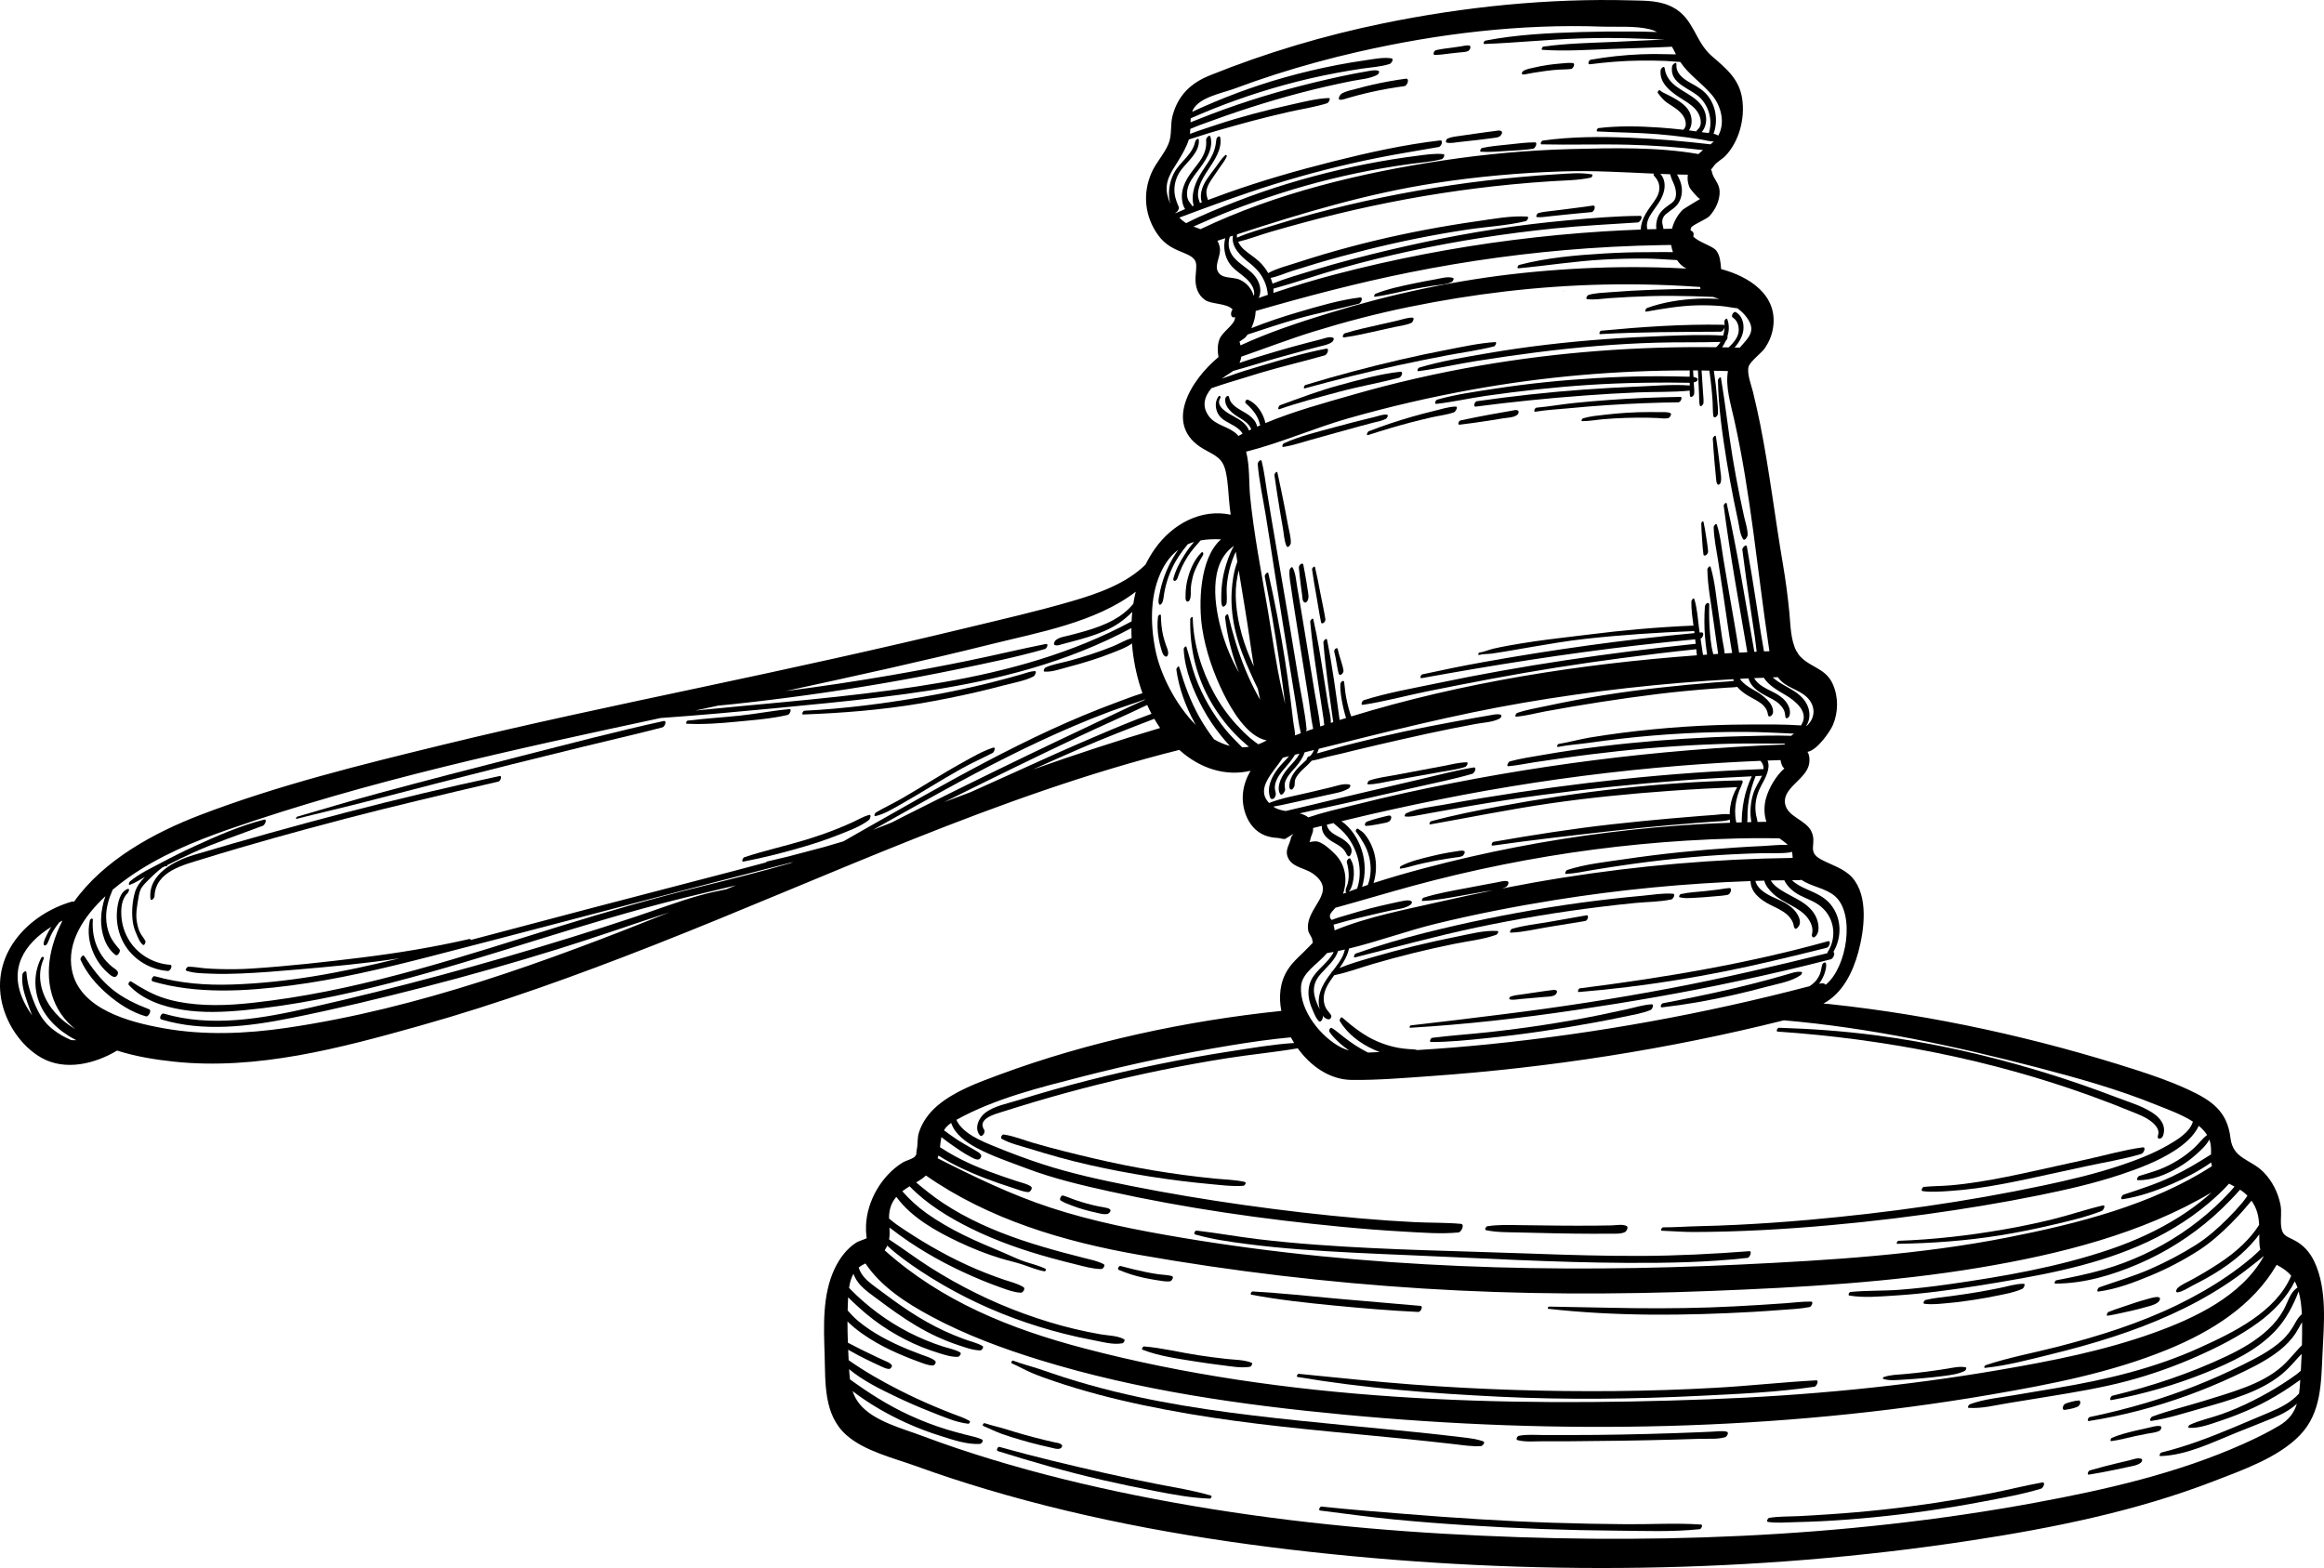 <?xml version="1.0" encoding="utf-8"?>
<!-- Generator: Adobe Illustrator 28.0.0, SVG Export Plug-In . SVG Version: 6.00 Build 0)  -->
<svg version="1.1" id="Layer_1" xmlns="http://www.w3.org/2000/svg" xmlns:xlink="http://www.w3.org/1999/xlink" x="0px" y="0px"
	 viewBox="0 0 250 168.704" style="enable-background:new 0 0 250 168.704;" xml:space="preserve">
<g id="path-01">
	<path d="M248.994,135.805c-0.491-1.065-1.21-1.885-2.265-2.408c-0.857-0.425-1.253-0.508-1.349-1.565
		c-0.067-0.736,0.085-1.443-0.06-2.198c-0.25-1.302-0.878-2.552-1.804-3.505
		c-1.386-1.426-3.311-1.424-3.574-3.672c-0.343-2.936-2.057-4.085-4.661-5.281
		c-1.769-0.812-3.612-1.453-5.462-2.05c-10.626-3.429-21.831-5.902-32.935-7.09
		c-0.244-0.026-0.487-0.045-0.731-0.068c0.001-0.001,0.001-0.002,0.002-0.003
		c2.033-1.071,3.154-3.339,3.747-5.523c0.639-2.354,1.135-6.039-0.663-8.04
		c-0.875-0.974-2.231-1.336-3.343-1.936c-1.588-0.857-0.383-1.679-1.048-3.034
		c-0.593-1.208-2.456-1.519-2.793-2.834c-0.463-1.806,2.284-2.722,2.563-4.439
		c0.065-0.398,0.048-0.843-0.143-1.203c-0.013-0.024-0.025-0.043-0.038-0.064
		c1.07-0.179,2.454-2.24,2.726-2.874c0.596-1.386,0.614-3.035-0.004-4.413
		c-0.768-1.712-2.316-1.747-3.484-2.957c-0.098-0.101-0.183-0.214-0.264-0.332
		c-0.031-0.096-0.077-0.181-0.148-0.24c-0.652-1.181-0.654-2.935-0.775-4.16
		c-0.172-1.738-0.39-3.434-0.684-5.156c-0.855-5.003-1.451-10.049-2.438-15.029
		c-0.237-1.195-0.507-2.376-0.792-3.56c-0.171-0.709-0.675-1.971-0.475-2.712
		c0.158-0.583,1.397-1.468,1.775-2.034c0.443-0.662,0.739-1.378,0.86-2.169
		c0.541-3.528-2.597-5.516-5.59-6.307c-0.051-0.702-0.114-1.47-0.523-1.993
		c-0.397-0.507-1.85-0.861-2.473-1.512c0.07-0.217,0.062-0.438-0.118-0.561
		c-0.054-0.037-0.112-0.064-0.169-0.093c0.002-0.089,0.014-0.18,0.047-0.278
		c0.104-0.307,1.648-0.905,1.975-1.255c0.649-0.694,1.125-1.686,1.104-2.657
		c-0.019-0.896-0.683-1.346-0.826-2.093c-0.031-0.161-0.073-0.229-0.112-0.253
		c0.067-0.066,0.169-0.188,0.323-0.411c0.274-0.399,0.906-0.722,1.25-1.086
		c1.477-1.564,2.105-4.027,1.79-6.137c-0.317-2.121-1.716-3.249-3.242-4.565
		c-1.858-1.603-1.916-4.021-4.17-5.245c-1.441-0.783-2.97-0.728-4.584-0.772
		c-8.881-0.242-17.95,0.691-26.639,2.476c-6.356,1.306-12.602,3.167-18.622,5.592
		c-2.053,0.827-3.434,2.14-4.02,4.347c-0.262,0.988-0.039,2.046-0.432,3.009
		c-0.447,1.096-1.33,1.999-1.815,3.09c-1.002,2.254-0.759,4.731,0.697,6.744
		c0.773,1.068,1.642,1.463,2.834,1.945c1.608,0.648,1.258,1.18,1.185,2.63
		c-0.046,0.922,0.231,1.871,1.045,2.414c0.693,0.463,2.298,0.32,2.942,0.999
		c-0.075,0.111-0.133,0.234-0.156,0.367c-0.038,0.226,0.047,0.57,0.353,0.479
		c0.023-0.007,0.046-0.013,0.069-0.02c-0.002,0.045,0.001,0.084-0.005,0.132
		c-0.094,0.748-1.383,1.453-1.683,2.285c-0.228,0.634-0.196,1.26-0.092,1.887
		c-3.047,2.522-6.001,7.383-1.575,9.912c1.242,0.709,2.025,0.918,2.363,2.45
		c0.274,1.243,0.274,2.564,0.424,3.828c0.031,0.257,0.068,0.514,0.1,0.771
		c-3.172-0.672-6.239,0.98-8.132,3.636c-0.394,0.553-0.735,1.134-1.032,1.734
		c-2.1,2.069-5.128,3.119-7.903,3.93c-3.772,1.102-7.629,1.978-11.447,2.901
		c-9.423,2.279-18.894,4.344-28.377,6.356c-9.32,1.978-18.649,3.952-27.906,6.209
		c-8.73,2.129-17.661,4.325-26.064,7.545c-4.991,1.913-10.368,4.849-13.564,9.323
		c-0.074-0.026-0.168-0.027-0.29,0.009v-0c-4.583,1.359-8.443,5.415-7.544,10.483
		c0.446,2.512,2.096,5.043,4.339,6.309c2.541,1.434,5.745,0.65,8.125-0.781
		c2.015,0.646,4.162,0.984,6.119,1.191c8.927,0.944,17.888-1.455,26.404-3.847
		c8.56-2.405,16.931-5.431,25.203-8.681c18.697-7.346,36.981-16.112,56.539-21.012
		c2.267,2.039,5.025,2.872,7.667,2.243c-0.842,1.433-1.135,3.08-0.494,4.775
		c0.36,0.952,1.042,1.771,1.989,2.16c0.435,0.179,0.968,0.274,1.436,0.295
		c0.222,0.01,0.579,0.151,0.792,0.104l0.881-0.542l-0.241,0.349
		c-0.133,0.841-0.752,1.37-0.303,2.286c0.475,0.969,1.849,1.061,2.655,1.645
		c2.815,2.04-0.88,3.601-0.523,6.079c0.052,0.364,0.414,0.737,0.447,1.039
		c0.052,0.484,0.174,0.169-0.337,0.723c-0.777,0.842-1.695,1.529-2.315,2.51
		c-0.843,1.334-0.965,2.905-0.678,4.416c-10.223,1.057-20.796,3.324-30.378,6.878
		c-2.267,0.841-4.789,1.754-6.645,3.343c-0.874,0.748-1.597,1.729-1.951,2.83
		c-0.211,0.658-0.105,1.284-0.252,1.929c-0.102,0.448,0.078,0.375-0.19,0.683
		c-0.242,0.278-0.978,0.435-1.335,0.659c-2.258,1.413-3.825,4.123-3.925,6.785
		c-0.016,0.424,0.002,0.821,0.058,1.239c0.006,0.044,0.009,0.078,0.011,0.113
		c-0.368,0.172-0.896,0.324-1.112,0.463c-1.046,0.675-1.787,1.681-2.319,2.79
		c-1.351,2.822-1.187,6.227-1.09,9.27c0.096,3.025-0.129,6.463,2.342,8.654
		c1.955,1.734,5.112,2.476,7.535,3.355c2.477,0.899,4.984,1.715,7.508,2.469
		c11.385,3.399,23.162,5.458,34.96,6.753c23.496,2.581,47.554,2.343,70.937-1.231
		c8.848-1.352,17.79-3.153,26.163-6.392c3.054-1.181,6.913-2.521,9.24-4.926
		c2.349-2.428,2.291-5.662,2.449-8.827C249.995,142.47,250.352,138.752,248.994,135.805z
		 M95.443,134.017c1.101,1.034,2.348,1.908,3.605,2.742c1.568,1.04,3.201,1.98,4.88,2.828
		c3.361,1.698,6.893,2.986,10.542,3.911c1.016,0.258,2.041,0.484,3.071,0.677
		c1.004,0.188,2.183,0.538,3.201,0.346c0.133-0.025,0.337-0.351,0.167-0.441
		c-0.737-0.393-1.737-0.384-2.551-0.528c-0.911-0.161-1.817-0.348-2.718-0.56
		c-1.873-0.44-3.699-1.01-5.506-1.665c-3.512-1.274-6.863-2.942-10.021-4.935
		c-1.525-0.962-2.96-2.059-4.47-3.043c0.073-0.414,0.062-0.83,0.039-1.276
		c0.086,0.062,0.171,0.123,0.252,0.184c0.604,0.455,1.212,0.911,1.84,1.332
		c1.231,0.826,2.501,1.585,3.814,2.273c1.31,0.687,2.655,1.312,4.022,1.876
		c0.698,0.288,1.403,0.558,2.115,0.809c0.673,0.238,1.383,0.509,2.099,0.532
		c0.216,0.007,0.513-0.445,0.28-0.592c-0.625-0.395-1.396-0.569-2.094-0.806
		c-0.657-0.223-1.309-0.462-1.954-0.716c-1.379-0.542-2.725-1.16-4.039-1.847
		c-1.283-0.671-2.54-1.398-3.759-2.18c-0.61-0.391-1.219-0.779-1.81-1.198
		c-0.265-0.188-0.534-0.417-0.811-0.636c-0.016-1.04,0.289-1.76,0.786-2.334
		c1.614,2.221,4.295,3.713,6.696,4.848c1.448,0.685,2.948,1.284,4.48,1.755
		c0.816,0.25,1.644,0.424,2.457,0.695c0.747,0.25,1.524,0.583,2.301,0.713
		c0.097,0.016,0.227-0.21,0.124-0.262c-0.69-0.352-1.501-0.534-2.235-0.782
		c-0.754-0.254-1.445-0.599-2.172-0.909c-1.481-0.631-2.97-1.238-4.414-1.951
		c-1.375-0.679-2.72-1.444-3.972-2.333c-0.988-0.702-1.838-1.49-2.622-2.377
		c0.242-0.187,0.506-0.363,0.785-0.535c1.847,1.916,4.252,3.375,6.598,4.535
		c2.783,1.376,5.749,2.394,8.74,3.211c0.856,0.234,1.715,0.454,2.576,0.665
		c0.888,0.218,1.789,0.488,2.71,0.491c0.18,0.001,0.47-0.41,0.249-0.525
		c-0.639-0.33-1.353-0.477-2.046-0.649c-0.773-0.193-1.544-0.392-2.313-0.601
		c-1.544-0.42-3.082-0.865-4.597-1.382c-2.912-0.995-5.761-2.245-8.332-3.95
		c-1.022-0.677-1.96-1.432-2.886-2.213c0.089-0.052,0.179-0.105,0.269-0.158
		c0.286-0.17,0.548-0.366,0.789-0.582c6.776,4.721,14.765,7.093,22.855,8.521
		c10.12,1.786,20.348,2.991,30.603,3.636c10.346,0.651,20.739,0.669,31.095,0.258
		c9.597-0.381,19.329-0.923,28.813-2.51c8.465-1.416,17.439-3.627,24.919-8.084
		c-0.131,0.121-0.259,0.245-0.395,0.362c-0.973,0.838-2.01,1.598-3.096,2.282
		c-2.285,1.44-4.753,2.562-7.305,3.439c-5.642,1.937-11.66,2.973-17.553,3.807
		c-1.753,0.248-3.512,0.453-5.278,0.586c-1.734,0.13-3.49,0.055-5.216,0.232
		c-0.132,0.014-0.293,0.354-0.109,0.385l0-0c1.581,0.264,3.291,0.098,4.885-0
		c1.516-0.093,3.028-0.244,4.535-0.431c3.079-0.383,6.146-0.888,9.199-1.437
		c5.688-1.023,11.401-2.456,16.395-5.471c1.264-0.764,2.477-1.62,3.604-2.576
		c0.77-0.653,1.543-1.358,2.226-2.126c0.196,0.105,0.393,0.21,0.59,0.316
		c-0.146,0.174-0.292,0.347-0.444,0.513c-0.532,0.584-1.091,1.143-1.671,1.679
		c-1.133,1.046-2.348,2.006-3.632,2.86c-2.559,1.703-5.377,3.019-8.331,3.87
		c-1.671,0.482-3.398,0.832-5.103,1.162c-0.113,0.022-0.271,0.354-0.1,0.354v0
		c3.081,0.001,6.121-0.905,8.94-2.113c2.924-1.253,5.653-2.984,8.041-5.085
		c0.655-0.576,1.282-1.183,1.885-1.813c0.334-0.349,0.683-0.71,1.008-1.088
		c0.29,0.183,0.56,0.393,0.796,0.645c-0.17,0.243-0.337,0.488-0.517,0.704
		c-0.501,0.602-1.034,1.18-1.589,1.733c-1.055,1.051-2.176,2.056-3.438,2.853
		c-1.566,0.99-3.209,1.848-4.905,2.593c-1.786,0.785-3.645,1.319-5.478,1.97
		c-0.155,0.055-0.365,0.493-0.086,0.456c1.912-0.253,3.803-0.972,5.576-1.707
		c1.788-0.741,3.522-1.644,5.152-2.689c1.275-0.817,2.424-1.837,3.492-2.906
		c0.572-0.572,1.125-1.162,1.645-1.782c0.18-0.214,0.388-0.446,0.585-0.689
		c0.604,0.855,0.775,1.682,0.82,2.6c-0.23,0.361-0.479,0.709-0.751,1.04
		c-0.657,0.799-1.416,1.507-2.228,2.145c-0.898,0.705-1.863,1.307-2.839,1.896
		c-0.488,0.294-0.986,0.573-1.486,0.845c-0.496,0.27-1.054,0.498-1.475,0.879
		c-0.104,0.094-0.271,0.488,0.008,0.454l-0-0c0.534-0.067,1.085-0.457,1.558-0.7
		c0.55-0.283,1.101-0.568,1.64-0.871c1.037-0.584,2.039-1.237,2.968-1.981
		c0.825-0.661,1.595-1.401,2.264-2.221c0.125-0.153,0.242-0.312,0.36-0.471
		c-0.001,0.237-0.002,0.482,0,0.736c0.003,0.35,0.041,0.644,0.113,0.905
		c-0.319,0.306-0.635,0.616-0.966,0.894c-0.826,0.693-1.684,1.347-2.574,1.956
		c-1.716,1.175-3.53,2.206-5.4,3.114c-4.099,1.992-8.467,3.356-12.87,4.491
		c-2.574,0.663-5.227,1.144-7.747,1.987c-0.101,0.034-0.232,0.308-0.055,0.29l0,0
		c2.343-0.245,4.681-0.869,6.968-1.431c2.321-0.57,4.629-1.199,6.9-1.942
		c4.105-1.344,8.121-3.062,11.754-5.417c0.959-0.622,1.894-1.285,2.792-1.992
		c0.499-0.393,1.047-0.802,1.554-1.247c0.004,0.005,0.007,0.011,0.011,0.016
		c-2.367,4.285-7.436,6.664-11.848,8.248c-5.345,1.919-10.954,3.017-16.538,3.976
		c-10.381,1.782-20.841,2.774-31.365,3.169c-22.274,0.836-45.46,0.215-67.13-5.478
		c-7.968-2.093-15.345-5.066-21.474-10.552C95.28,134.35,95.372,134.183,95.443,134.017z
		 M168.097,94.431c-2.18,0.346-4.352,0.736-6.517,1.162c0.154-0.047,0.303-0.102,0.44-0.173
		c0.161-0.084,0.416-0.549,0.116-0.614c-0.346-0.075-0.754,0.064-1.097,0.125
		c-0.35,0.062-0.7,0.128-1.05,0.194l-2.276,0.431c-1.541,0.292-3.084,0.557-4.583,1.026
		c-0.098,0.031-0.278,0.362-0.1,0.354c1.503-0.067,2.976-0.362,4.456-0.623l2.27-0.399
		c0.263-0.046,0.548-0.08,0.836-0.12c-1.892,0.381-3.78,0.784-5.661,1.215
		c-3.75,0.858-7.762,1.608-11.359,3.085c-0.02-0.197-0.063-0.4-0.12-0.611
		c0.488-0.119,0.974-0.284,1.449-0.407c0.777-0.202,1.556-0.389,2.337-0.574
		c0.786-0.186,1.572-0.373,2.363-0.541c0.709-0.15,1.564-0.195,2.158-0.641
		c0.08-0.06,0.195-0.285,0.07-0.359c-0.26-0.152-0.604-0.082-0.892-0.031
		c-0.398,0.07-0.794,0.164-1.189,0.25c-0.791,0.173-1.582,0.353-2.366,0.557
		c-0.79,0.205-1.575,0.434-2.355,0.671c-0.582,0.177-1.201,0.334-1.773,0.567
		c-0.123-0.164-0.236-0.19-0.179-0.516c0.037-0.209,0.332-0.523,0.578-0.795
		c2.769-0.76,5.519-1.592,8.29-2.346c3.2-0.871,6.43-1.634,9.682-2.287
		c6.516-1.31,13.122-2.177,19.756-2.587c1.861-0.115,3.725-0.195,5.59-0.239
		c0.965-0.023,1.931-0.028,2.896-0.026c0.517,0.001,1.034,0.017,1.549,0.013
		c0.325,0.234,0.649,0.453,0.905,0.715c-0.86-0.048-1.785,0.074-2.621,0.112
		c-1.042,0.047-2.083,0.106-3.123,0.177c-1.954,0.133-3.908,0.294-5.856,0.495
		c-1.996,0.206-3.987,0.456-5.972,0.75c-2.037,0.301-4.203,0.521-6.165,1.162
		c-0.114,0.037-0.333,0.434-0.12,0.423h0c0.967-0.05,1.922-0.262,2.875-0.422
		c1.023-0.171,2.048-0.331,3.075-0.482c1.984-0.292,3.974-0.541,5.969-0.746
		c2.042-0.209,4.088-0.37,6.138-0.47c0.998-0.049,1.996-0.086,2.995-0.113
		c1.009-0.027,2.089,0.068,3.084-0.093c0.049-0.008,0.101-0.045,0.151-0.093
		c0.027,0.088,0.049,0.18,0.061,0.28c0.016,0.141,0.026,0.279,0.033,0.415
		C184.557,92.412,176.284,93.13,168.097,94.431z M143.359,104.468
		c-0.001,0.001-0.003,0.001-0.005,0.002c-0.058,0.029-0.122,0.12-0.162,0.218
		c-0.357,0.47-0.7,0.95-0.953,1.486c-0.301,0.639-0.453,1.336-0.348,2.041
		c0.016,0.11,0.045,0.235,0.08,0.362c-0.06-0.111-0.12-0.222-0.172-0.336
		c-0.175-0.384-0.327-0.786-0.409-1.201c-0.176-0.893,0.11-1.613,0.698-2.275
		c0.658-0.74,1.554-1.49,1.852-2.446c0.245-0.051,0.489-0.105,0.734-0.161
		c-0.058,0.245-0.132,0.486-0.25,0.728c-0.21,0.432-0.489,0.826-0.779,1.208
		C143.552,104.218,143.455,104.343,143.359,104.468z M146.472,91.413
		c-0.376-1.144-1.127-2.364-2.167-3.058c0.095-0.023,0.191-0.045,0.286-0.068
		c1.711-0.418,3.428-0.814,5.148-1.193c3.378-0.745,6.767-1.434,10.174-2.036
		c6.897-1.218,13.856-2.113,20.837-2.675c2.871-0.231,5.747-0.405,8.625-0.527
		c0.25,0.257,0.347,0.568,0.339,0.889c-10.11,0.364-20.179,1.457-30.159,3.098
		c-1.412,0.232-2.822,0.476-4.229,0.732c-1.33,0.242-2.832,0.378-4.071,0.932
		c-0.085,0.038-0.237,0.332-0.066,0.346V87.854c0.537,0.044,1.061-0.08,1.589-0.178
		c0.667-0.124,1.334-0.242,2.001-0.364c1.197-0.219,2.394-0.434,3.594-0.638
		c2.468-0.419,4.943-0.804,7.425-1.135c5.008-0.667,10.039-1.192,15.077-1.571
		c2.52-0.19,5.042-0.328,7.566-0.445c-0.366,0.799-0.651,1.625-0.829,2.49
		c-0.101,0.491-0.169,0.987-0.21,1.486c-0.022,0.268-0.034,0.536-0.035,0.804
		c-0,0.058-0.002,0.115-0.003,0.171c-0.191,0.006-0.383,0.012-0.574,0.019
		c-0.017-0.061-0.034-0.122-0.048-0.184c-0.037-0.171-0.055-0.346-0.069-0.52
		c-0.029-0.362-0.027-0.729,0.015-1.09c0.086-0.728,0.306-1.46,0.623-2.122
		c0.018-0.038,0.04-0.093,0.049-0.148c0.127-0.21,0.163-0.476-0.043-0.471
		c-8.731,0.194-17.439,1.202-26.022,2.797c-2.471,0.459-4.937,0.95-7.363,1.607
		c-0.126,0.034-0.256,0.367-0.063,0.333c4.27-0.752,8.512-1.62,12.804-2.246
		c4.303-0.628,8.654-1.053,12.991-1.362c2.4-0.171,4.805-0.3,7.209-0.399
		c-0.395,0.661-0.646,1.389-0.751,2.156c-0.035,0.257-0.051,0.517-0.058,0.776
		c-0.515-0.092-1.104,0.02-1.62,0.057c-0.505,0.036-1.009,0.074-1.513,0.113
		c-1.081,0.084-2.161,0.174-3.241,0.27c-2.074,0.185-4.147,0.389-6.217,0.619
		c-4.3,0.477-8.553,1.149-12.812,1.892c-0.164,0.029-0.31,0.44-0.077,0.407h0
		c4.199-0.6,8.428-1.08,12.643-1.556c2.131-0.241,4.266-0.458,6.402-0.647
		c1.08-0.095,2.16-0.184,3.241-0.267c0.504-0.039,1.009-0.075,1.513-0.112
		c0.527-0.038,1.091-0.021,1.597-0.18c0.028-0.009,0.058-0.03,0.089-0.056
		c0.008,0.12,0.024,0.239,0.038,0.359c-1.014,0.037-2.028,0.079-3.042,0.137
		c-3.368,0.192-6.73,0.498-10.078,0.916c-6.653,0.831-13.252,2.108-19.733,3.827
		c-1.844,0.489-3.681,1.014-5.496,1.605c0.306-1.004,0.352-2.086,0.101-3.107
		c-0.131-0.533-0.342-1.05-0.618-1.525c-0.144-0.247-0.304-0.481-0.497-0.693
		c-0.196-0.216-0.427-0.355-0.668-0.514c-0.124-0.082-0.288,0.209-0.211,0.305h0
		c0.312,0.392,0.597,0.854,0.849,1.288c0.265,0.458,0.457,0.955,0.58,1.47
		c0.237,0.991,0.208,2.026-0.153,2.982c-0.204,0.068-0.408,0.135-0.611,0.205
		C146.914,94.107,146.899,92.713,146.472,91.413z M140.732,87.941c-0.25-0.213-0.573-0.341-0.929-0.431
		c0.436-0.098,0.871-0.199,1.307-0.294c1.919-0.416,3.835-0.839,5.749-1.276
		c1.918-0.437,3.837-0.873,5.755-1.308c1.926-0.437,3.874-0.823,5.769-1.381
		c0.249-0.073,0.528-0.743,0.128-0.678c-1.934,0.318-3.841,0.825-5.748,1.271
		c-1.92,0.449-3.841,0.897-5.762,1.344c-1.926,0.448-3.848,0.908-5.768,1.377
		c-0.923,0.226-1.85,0.438-2.776,0.655l-0.152,0.036c-0.482-0.081-0.935-0.193-1.274-0.433
		c-0.02-0.014-0.036-0.028-0.056-0.042c0.511-0.077,1.015-0.197,1.522-0.303
		c0.726-0.152,1.448-0.317,2.172-0.479l2.173-0.486c0.763-0.17,1.583-0.276,2.252-0.693
		c0.1-0.062,0.279-0.356,0.077-0.405c-0.642-0.154-1.385,0.141-2.016,0.292l-2.263,0.538
		c-1.448,0.344-2.981,0.602-4.371,1.144c-1.514-1.573,0.453-3.262,1.48-4.869
		c0.222-0.055,0.444-0.11,0.666-0.165c-0.393,0.469-0.859,0.891-1.228,1.376
		c-0.647,0.849-1.201,2.013-0.803,3.085c0.027,0.072,0.071,0.13,0.153,0.14l0.061,0.007
		c0.198,0.022,0.34-0.24,0.376-0.393c0.063-0.267-0.074-0.493-0.086-0.761
		c-0.011-0.242,0.032-0.482,0.113-0.709c0.172-0.484,0.475-0.893,0.805-1.28
		c0.437-0.512,0.902-1.036,1.248-1.623c0.157-0.039,0.315-0.078,0.472-0.117
		c-0.256,0.594-0.819,1.094-1.221,1.571c-0.335,0.397-0.643,0.837-0.828,1.325
		c-0.159,0.422-0.286,1.031-0.027,1.438c0.191,0.3,0.555-0.29,0.542-0.467
		c-0.018-0.243-0.077-0.468-0.025-0.711c0.045-0.214,0.143-0.41,0.256-0.595
		c0.267-0.441,0.639-0.799,0.968-1.191c0.356-0.424,0.726-0.95,0.901-1.509
		c0.337-0.084,0.673-0.168,1.01-0.252c-0.075,0.197-0.186,0.378-0.317,0.543
		c-0.024,0.03-0.051,0.057-0.076,0.087c-0.074,0.032-0.153,0.057-0.225,0.093
		c-0.065,0.032-0.179,0.216-0.194,0.346c-0.19,0.178-0.388,0.35-0.578,0.53
		c-0.367,0.347-0.721,0.73-0.96,1.179c-0.118,0.223-0.213,0.459-0.263,0.707
		c-0.042,0.205-0.105,0.547,0.042,0.719c0.186,0.219,0.429-0.179,0.466-0.329
		c0.055-0.222,0.003-0.446,0.075-0.669c0.067-0.208,0.187-0.397,0.32-0.569
		c0.303-0.391,0.683-0.703,1.038-1.043c0.147-0.141,0.29-0.289,0.426-0.442
		c0.681-0.105,1.373-0.359,2.033-0.495c0.829-0.171,1.648-0.389,2.471-0.589
		c1.76-0.426,3.525-0.836,5.291-1.234c1.739-0.391,3.479-0.782,5.227-1.13
		c0.873-0.173,1.747-0.341,2.621-0.504c0.827-0.153,1.844-0.182,2.588-0.589
		c0.115-0.063,0.273-0.353,0.078-0.411c-0.37-0.109-0.801,0.012-1.173,0.075
		c-0.454,0.076-0.909,0.154-1.363,0.234c-0.838,0.146-1.675,0.298-2.511,0.455
		c-1.774,0.333-3.547,0.667-5.312,1.047c-1.737,0.374-3.466,0.779-5.189,1.214
		c-0.867,0.219-1.736,0.432-2.59,0.697c-0.522,0.162-1.081,0.289-1.619,0.454
		c0.08-0.151,0.155-0.323,0.207-0.503c7.295-1.827,14.572-3.677,22.001-4.951
		c7.478-1.282,15.021-2.118,22.592-2.538c0.011,0.06,0.028,0.122,0.05,0.184
		c-0.202,0.019-0.402,0.048-0.587,0.06c-0.498,0.034-0.996,0.07-1.493,0.108
		c-0.945,0.073-1.89,0.155-2.834,0.246c-2.054,0.198-4.109,0.42-6.154,0.694
		c-2.049,0.274-4.096,0.606-6.128,0.991c-0.985,0.187-1.967,0.388-2.948,0.596
		c-1.048,0.223-2.14,0.402-3.154,0.75c-0.141,0.048-0.327,0.43-0.077,0.407v-0
		c1.044-0.099,2.091-0.383,3.121-0.576c0.976-0.183,1.954-0.354,2.934-0.52
		c2.001-0.34,4.004-0.65,6.013-0.932c2.014-0.283,4.031-0.538,6.056-0.732
		c1.043-0.1,2.086-0.189,3.131-0.266c0.497-0.037,0.995-0.072,1.492-0.104
		c0.338-0.022,0.675-0.021,1-0.082c0.013,0.015,0.022,0.032,0.035,0.047
		c0.343,0.395,0.786,0.711,1.238,0.97c0.442,0.254,0.91,0.485,1.32,0.789
		c0.2,0.149,0.376,0.359,0.507,0.571c0.136,0.22,0.169,0.448,0.226,0.695
		c0.035,0.152,0.2,0.13,0.298,0.061c0.139-0.097,0.224-0.265,0.23-0.433
		c0.018-0.484-0.287-0.966-0.618-1.297c-0.381-0.381-0.785-0.681-1.254-0.946
		c-0.474-0.268-0.992-0.557-1.385-0.945c-0.009-0.03-0.025-0.056-0.058-0.071
		c-0.007-0.003-0.014-0.004-0.02-0.007c-0.086-0.093-0.165-0.191-0.234-0.296
		c0.309-0.016,0.618-0.036,0.927-0.051c0.205,0.888,1.093,1.468,1.862,1.871
		c0.496,0.259,1.033,0.502,1.446,0.888c0.185,0.173,0.351,0.377,0.47,0.6
		c0.133,0.249,0.157,0.495,0.186,0.77c0.013,0.125,0.083,0.193,0.209,0.15
		c0.137-0.047,0.222-0.208,0.253-0.338c0.124-0.515-0.116-1.069-0.436-1.466
		c-0.359-0.445-0.847-0.748-1.352-1.001c-0.755-0.378-1.623-0.765-2.036-1.5
		c0.347-0.015,0.694-0.026,1.04-0.039c0.55,0.853,1.536,1.389,2.402,1.901
		c1.011,0.598,2.461,1.788,1.673,3.097c-0.026,0.044-0.045,0.087-0.057,0.13
		c-1.898-0.132-3.833-0.102-5.722-0.097c-2.291,0.006-4.582,0.088-6.868,0.242
		c-2.237,0.151-4.47,0.368-6.694,0.653c-1.137,0.146-2.272,0.315-3.404,0.499
		c-1.145,0.187-2.265,0.514-3.406,0.699c-0.134,0.022-0.237,0.357-0.06,0.32
		c1.093-0.226,2.25-0.287,3.358-0.446c1.128-0.162,2.259-0.305,3.392-0.436
		c2.244-0.259,4.497-0.449,6.753-0.571c2.208-0.119,4.419-0.173,6.63-0.166
		c1.754,0.006,3.502,0.119,5.251,0.187c-0.07,0.049-0.142,0.093-0.206,0.15
		c-0.028,0.026-0.057,0.057-0.085,0.084c-1.766-0.06-3.55,0.002-5.311,0.045
		c-2.043,0.049-4.085,0.142-6.125,0.267c-3.994,0.246-7.979,0.644-11.941,1.211
		c-1.138,0.163-2.273,0.342-3.406,0.544c-1.166,0.207-2.368,0.37-3.509,0.691
		c-0.153,0.043-0.392,0.537-0.146,0.516c0.934-0.082,1.862-0.283,2.788-0.425
		c0.988-0.151,1.977-0.291,2.966-0.434c2.019-0.293,4.045-0.545,6.074-0.763
		c4.071-0.437,8.159-0.708,12.252-0.807c1.891-0.045,3.782,0.001,5.672-0.008
		c-0.021,0.033-0.039,0.067-0.058,0.101c-13.677,0.52-27.309,2.249-40.678,5.181
		c-1.935,0.424-3.861,0.886-5.782,1.369C143.918,87.043,142.281,87.413,140.732,87.941z M133.911,65.381
		c0.354,2.094,0.627,4.216,0.968,6.32c-0.521-1.129-0.975-2.284-1.309-3.485
		c-0.375-1.349-0.606-2.723-0.637-4.125c-0.022-0.959,0.111-1.846,0.318-2.732
		C133.465,62.702,133.685,64.042,133.911,65.381z M132.744,58.729
		c-0.472,0.804-0.785,1.746-1.01,2.601c-0.162,0.618-0.262,1.25-0.316,1.886
		c-0.026,0.313-0.04,0.627-0.04,0.942c0,0.316-0.027,0.694,0.08,0.996
		c0.114,0.321,0.472-0.1,0.492-0.273c0.067-0.57-0.025-1.164,0.013-1.742
		c0.04-0.618,0.142-1.231,0.288-1.833c0.141-0.58,0.335-1.143,0.569-1.692
		c0.037-0.088,0.079-0.173,0.119-0.259c0.054,0.361,0.108,0.723,0.164,1.084
		c-0.389,1.022-0.548,2.165-0.61,3.231c-0.086,1.478,0.088,2.964,0.443,4.399
		c0.368,1.488,0.948,2.931,1.578,4.325c0.257,0.57,0.515,1.148,0.795,1.713
		c0.066,0.332,0.134,0.664,0.207,0.995c0.013,0.058,0.027,0.117,0.04,0.175
		c-0.057-0.1-0.12-0.197-0.176-0.298c-0.53-0.955-1.004-1.94-1.418-2.951
		c-0.78-1.909-1.364-3.855-1.838-5.86c-0.055-0.232-0.355,0.098-0.339,0.239h-0
		c0.224,2.037,0.745,4.069,1.504,5.975c-0.755-1.319-1.35-2.732-1.791-4.182
		C130.614,65.284,129.929,60.658,132.744,58.729z M189.993,85.824
		c-0.243,0.829-0.254,1.762,0.024,2.592c-0.316,0.005-0.632,0.012-0.948,0.018
		c-0.027-0.227-0.103-0.444-0.148-0.678c-0.07-0.367-0.1-0.748-0.079-1.121
		c0.042-0.743,0.266-1.465,0.623-2.116c0.406-0.742,1.037-1.849,0.676-2.692
		c0.466-0.018,0.931-0.033,1.397-0.049c0.001,0.004,0,0.009,0.001,0.013
		c0.051,0.287,0.146,0.692,0.412,0.886C191.062,83.441,190.305,84.758,189.993,85.824z M187.987,87.368
		c0.022-0.485,0.078-0.967,0.164-1.445c0.149-0.828,0.391-1.641,0.708-2.421
		c0.197-0.009,0.394-0.021,0.591-0.029c0.034-0.002,0.067-0.015,0.1-0.031
		c-0.009,0.019-0.015,0.04-0.024,0.059c-0.292,0.621-0.686,1.17-0.905,1.828
		c-0.205,0.617-0.302,1.255-0.317,1.904c-0.007,0.314,0.012,0.626,0.055,0.937
		c0.012,0.086,0.022,0.181,0.036,0.277c-0.118,0.003-0.236,0.004-0.354,0.007
		c-0.03,0.001-0.061,0.002-0.091,0.003C188.006,88.101,187.971,87.727,187.987,87.368z M194.341,74.98
		c1.015,0.942,0.963,2.278,0.017,3.11c-0.018-0.002-0.035-0.003-0.053-0.005
		c0.365-0.529,0.418-1.253,0.244-1.857c-0.204-0.71-0.689-1.254-1.274-1.683
		c-0.776-0.569-1.842-0.988-2.583-1.668c0.187-0.006,0.375-0.015,0.562-0.021
		c0.005,0.007,0.009,0.016,0.014,0.023C192.029,73.974,193.408,74.114,194.341,74.98z M190.253,69.462
		c0.029,0.194,0.059,0.395,0.091,0.598c-0.196,0.008-0.391,0.014-0.587,0.023
		c-0.096-0.642-0.23-1.285-0.326-1.91c-0.16-1.035-0.319-2.071-0.479-3.106
		c-0.322-2.093-0.661-4.183-1.034-6.267c-0.058-0.325-0.517,0.13-0.49,0.345
		c0.264,2.084,0.558,4.163,0.871,6.24c0.156,1.038,0.313,2.076,0.469,3.114
		c0.079,0.522,0.128,1.074,0.199,1.62c-0.082,0.004-0.164,0.009-0.246,0.013
		c-0.944-5.321-1.801-10.672-2.967-15.949c-0.049-0.222-0.348,0.091-0.33,0.232l0,0
		c0.683,5.274,1.645,10.514,2.542,15.756c-0.294,0.015-0.588,0.03-0.883,0.046
		c-0.302-2.135-0.711-4.262-1.068-6.385c-0.202-1.202-0.406-2.403-0.611-3.604
		c-0.211-1.236-0.316-2.569-0.711-3.761c-0.082-0.249-0.352,0.115-0.349,0.246
		c0.026,1.216,0.3,2.447,0.482,3.647c0.19,1.253,0.379,2.506,0.571,3.759
		c0.313,2.04,0.578,4.1,0.933,6.137c-0.268,0.015-0.535,0.031-0.803,0.047
		c-0.047-0.537-0.191-1.096-0.262-1.593c-0.126-0.877-0.246-1.754-0.38-2.63
		c-0.256-1.67-0.382-3.439-0.865-5.061c-0.076-0.255-0.356,0.119-0.354,0.249l-0,0
		c0.026,1.746,0.382,3.51,0.613,5.238c0.108,0.809,0.229,1.617,0.345,2.426l0.182,1.267
		c0.007,0.048,0.011,0.1,0.017,0.151c-0.173,0.011-0.347,0.023-0.52,0.035
		c-0.06-0.261-0.134-0.522-0.176-0.772c-0.086-0.512-0.141-1.032-0.184-1.549
		c-0.084-1.005-0.107-2.018-0.072-3.027c0.005-0.147-0.123-0.197-0.242-0.14
		c-0.145,0.071-0.223,0.251-0.233,0.403v0c-0.07,1.061-0.068,2.12,0.015,3.18
		c0.039,0.494,0.096,0.986,0.162,1.477c0.021,0.157,0.044,0.314,0.065,0.471
		c-0.147,0.01-0.294,0.019-0.441,0.03c-0.089-0.582-0.176-1.164-0.263-1.747
		c0.261-0.097,0.454-0.705,0.08-0.671c-0.058,0.005-0.117,0.012-0.175,0.017
		c-0.02-0.139-0.042-0.277-0.061-0.416c-0.141-1.047-0.199-2.164-0.512-3.174
		c-0.072-0.234-0.318,0.112-0.32,0.225c-0.017,0.868,0.107,1.746,0.228,2.614
		c-3.802,0.159-7.6,0.494-11.375,0.976c-1.905,0.243-3.818,0.442-5.719,0.719
		c-0.989,0.144-1.974,0.305-2.956,0.484c-0.497,0.091-0.99,0.192-1.482,0.306
		c-0.497,0.116-0.999,0.352-1.497,0.416c-0.116,0.015-0.183,0.295-0.049,0.259
		c0.441-0.118,0.989-0.09,1.448-0.155c0.491-0.07,0.98-0.15,1.469-0.234
		c0.916-0.159,1.832-0.316,2.749-0.472c1.909-0.325,3.819-0.656,5.744-0.869
		c3.879-0.429,7.774-0.685,11.673-0.84c0.024-0.001,0.047-0.012,0.07-0.022
		c0.008,0.062,0.017,0.124,0.025,0.186c0.002,0.017,0.004,0.035,0.006,0.052
		c-7.615,0.719-15.184,1.768-22.712,3.122c-2.198,0.395-4.383,0.841-6.565,1.319
		c-0.162,0.035-0.308,0.449-0.077,0.407v-0c7.743-1.409,15.508-2.638,23.328-3.541
		c2.031-0.235,4.065-0.444,6.1-0.636c0.018,0.161,0.036,0.322,0.054,0.483
		c-9.335,0.971-18.661,2.322-27.848,4.25c-2.612,0.548-5.305,1.01-7.851,1.814
		c-0.178,0.056-0.393,0.544-0.094,0.499c2.307-0.345,4.588-0.974,6.874-1.44
		c2.304-0.47,4.614-0.916,6.925-1.351c4.664-0.877,9.349-1.617,14.054-2.237
		c2.652-0.349,5.308-0.672,7.968-0.948c0.012-0.001,0.023-0.009,0.034-0.013
		c0.023,0.221,0.046,0.442,0.069,0.662c-12.53,0.924-25.207,2.897-37.178,6.577
		c-0.046-0.115-0.091-0.229-0.125-0.337c-0.118-0.372-0.22-0.75-0.307-1.131
		c-0.084-0.367-0.153-0.738-0.207-1.111c-0.055-0.382-0.072-0.769-0.133-1.15
		c-0.019-0.12-0.158-0.094-0.227-0.047c-0.107,0.072-0.17,0.203-0.175,0.33
		c-0.032,0.77,0.119,1.58,0.276,2.331c0.078,0.372,0.171,0.74,0.279,1.104
		c0.018,0.061,0.039,0.12,0.058,0.181c-0.23,0.072-0.462,0.139-0.692,0.212
		c-0.405-2.881-0.772-5.777-1.352-8.627c-0.055-0.273-0.411,0.117-0.397,0.28v0
		c0.235,2.869,0.663,5.724,1.062,8.576c-0.088,0.029-0.175,0.059-0.262,0.088
		c0.023-0.696-0.215-1.472-0.317-2.121c-0.161-1.026-0.321-2.052-0.484-3.077
		c-0.317-1.993-0.628-3.973-1.077-5.94c-0.053-0.234-0.351,0.101-0.339,0.239h-0
		c0.175,2.021,0.467,4.012,0.766,6.019c0.148,0.995,0.3,1.99,0.45,2.986l0.226,1.492
		c0.03,0.201,0.035,0.427,0.072,0.637c-0.144,0.048-0.288,0.095-0.431,0.144
		c-0.132-1.209-0.403-2.421-0.597-3.612c-0.252-1.541-0.505-3.082-0.757-4.623
		c-0.247-1.504-0.489-3.009-0.744-4.512c-0.127-0.749-0.249-1.499-0.382-2.248
		c-0.119-0.672-0.16-1.485-0.489-2.09c-0.096-0.176-0.326,0.143-0.335,0.237v0
		c-0.065,0.713,0.102,1.438,0.199,2.145c0.1,0.724,0.219,1.447,0.33,2.169
		c0.238,1.549,0.488,3.095,0.735,4.642c0.241,1.51,0.482,3.02,0.724,4.53
		c0.19,1.183,0.304,2.428,0.552,3.618c-0.261,0.09-0.521,0.181-0.78,0.273
		c0.049-0.086,0.078-0.171,0.072-0.234c-0.172-1.866-0.593-3.736-0.898-5.584
		c-0.308-1.863-0.616-3.727-0.923-5.59c-0.62-3.75-1.296-7.491-1.919-11.241
		c-0.179-1.075-0.354-2.151-0.531-3.226c-0.175-1.062-0.295-2.158-0.561-3.201
		c-0.075-0.296-0.441,0.129-0.427,0.3c0.155,1.863,0.574,3.731,0.875,5.575
		c0.306,1.874,0.587,3.751,0.881,5.627c0.592,3.778,1.202,7.554,1.817,11.329l0.526,3.231
		c0.174,1.067,0.289,2.164,0.545,3.214c-0.211,0.076-0.421,0.155-0.632,0.232
		c0.007-0.501-0.138-1.047-0.191-1.512c-0.089-0.783-0.184-1.565-0.284-2.347
		c-0.19-1.482-0.398-2.962-0.631-4.439c-0.485-3.063-1.072-6.103-1.754-9.128
		c-0.062-0.276-0.428,0.136-0.39,0.335c0.59,3.043,1.113,6.101,1.569,9.167
		c0.226,1.519,0.437,3.041,0.626,4.565c-0.112-0.495-0.231-0.979-0.337-1.444
		c-0.656-2.865-1.036-5.77-1.531-8.666c-0.696-4.074-1.495-8.147-1.907-12.262
		c-0.139-1.386-0.022-3.252-0.428-4.794c3.696-0.931,7.349-2.547,10.984-3.584
		c4.391-1.253,8.85-2.286,13.344-3.097c7.734-1.397,15.545-2.069,23.388-2.058
		c0.001,0.224,0.001,0.448,0.002,0.672c-0.076-0-0.152,0-0.227-0.002
		c-0.499-0.014-0.999-0.024-1.498-0.032c-0.927-0.014-1.855-0.018-2.782-0.009
		c-1.858,0.016-3.716,0.09-5.571,0.199c-3.63,0.214-7.241,0.574-10.836,1.127
		c-2.071,0.319-4.231,0.61-6.249,1.185c-0.168,0.048-0.359,0.487-0.086,0.456
		c1.794-0.202,3.576-0.612,5.365-0.868c1.837-0.263,3.675-0.493,5.52-0.692
		c3.677-0.398,7.362-0.642,11.059-0.704c1.038-0.018,2.076-0.031,3.114-0.027
		c0.537,0.002,1.074,0.008,1.611,0.017c0.204,0.003,0.396,0.012,0.584,0.007l0.002,0.287
		c-1.839-0.131-3.745,0.041-5.582,0.118c-1.946,0.082-3.892,0.186-5.834,0.327
		c-3.844,0.279-7.671,0.703-11.486,1.249c-0.237,0.034-0.441,0.623-0.109,0.579
		c3.876-0.507,7.771-0.902,11.67-1.19c1.91-0.141,3.822-0.257,5.735-0.336
		c1.859-0.076,3.751-0.012,5.602-0.191c-0.003,0.194-0.001,0.389,0.031,0.575
		c0.02,0.115,0.148,0.114,0.228,0.073c0.108-0.055,0.21-0.202,0.221-0.323
		c0.03-0.315-0.012-0.639-0.03-0.955l-0.015-0.267c0.095-0.022,0.19-0.05,0.287-0.093
		c0.096-0.043,0.199-0.246,0.093-0.324c-0.127-0.094-0.267-0.14-0.412-0.163l-0.006-0.102
		c-0.011-0.198-0.023-0.397-0.034-0.595c0.174,0.001,0.348-0.004,0.522-0.002
		c0.022,0.468,0.043,0.935,0.065,1.403c0.019,0.4,0.036,0.801,0.056,1.201
		c0.018,0.373-0.009,0.789,0.078,1.153c0.063,0.264,0.38-0.088,0.392-0.218
		c0.037-0.384-0.022-0.786-0.046-1.171c-0.025-0.396-0.051-0.793-0.077-1.189
		c-0.025-0.391-0.051-0.781-0.076-1.172c0.277,0.003,0.554,0.013,0.831,0.018
		c0.017,0.1,0.033,0.2,0.047,0.3c0.072,0.514,0.133,1.03,0.185,1.547
		c0.05,0.499,0.093,0.999,0.123,1.499c0.03,0.497,0.011,1.008,0.071,1.502
		c0.018,0.15,0.116,0.22,0.259,0.15c0.153-0.075,0.243-0.27,0.249-0.432
		c0.02-0.493-0.047-1.001-0.088-1.492c-0.043-0.515-0.092-1.03-0.152-1.544
		c-0.056-0.477-0.12-0.953-0.192-1.428c-0.004-0.029-0.008-0.061-0.012-0.09
		c0.505,0.011,1.009,0.017,1.514,0.033c-0.291,1.708,0.297,3.527,0.687,5.283
		C188.344,53.188,189.047,61.39,190.253,69.462z M180.973,22.607c-0.526,0.542-0.915,1.253-1.11,1.999
		c-0.043,0.001-0.087,0.004-0.129,0.004c-0.264,0.004-0.528,0.013-0.792,0.019
		c-0.027-0.293-0.16-0.549-0.129-0.857c0.029-0.294,0.16-0.529,0.381-0.722
		c0.499-0.433,1.088-0.701,1.422-1.303c0.306-0.551,0.38-1.2,0.255-1.813
		c-0.068-0.335-0.202-0.652-0.354-0.957c-0.038-0.076-0.077-0.142-0.117-0.205
		c0.388,0.011,0.776,0.017,1.165,0.023c-0.023,0.174-0.034,0.35-0.021,0.525
		c0.022,0.304,0.102,0.596,0.219,0.876c0.04,0.095,0.877,1.146,1.122,1.208
		C182.564,21.616,181.156,22.419,180.973,22.607z M135.297,30.169
		c-0.352-0.677-0.969-1.124-1.56-1.577c-0.611-0.468-1.234-0.959-1.468-1.723
		c-0.148-0.483-0.12-0.954,0.023-1.4c0.113-0.037,0.227-0.074,0.34-0.112
		c-0.215,1.21,0.835,2.197,1.735,2.9c0.592,0.462,1.102,0.972,1.467,1.634
		c0.183,0.331,0.325,0.687,0.424,1.053c0.069,0.254,0.09,0.517,0.133,0.774
		c-0.328,0.113-0.657,0.222-0.985,0.338C135.684,31.444,135.608,30.767,135.297,30.169z
		 M136.983,31.059c2.439-0.671,4.838-1.513,7.274-2.201c2.47-0.698,4.962-1.31,7.471-1.853
		c5.109-1.105,10.29-1.898,15.49-2.429c2.983-0.305,5.97-0.441,8.96-0.642
		c0.284-0.019,0.609-0.71,0.266-0.708c-2.58,0.015-5.172,0.236-7.74,0.472
		c-2.623,0.24-5.241,0.551-7.845,0.952c-5.215,0.804-10.367,1.924-15.47,3.257
		c-1.408,0.367-2.806,0.769-4.198,1.191c-1.44,0.437-2.904,0.857-4.301,1.418
		c-0.052-0.207-0.12-0.411-0.205-0.611c0.802-0.167,1.608-0.53,2.38-0.775
		c0.855-0.272,1.713-0.536,2.574-0.791c1.79-0.531,3.593-1.016,5.404-1.469
		c3.561-0.892,7.162-1.619,10.792-2.167c2.092-0.316,4.256-0.418,6.31-0.915
		c0.145-0.035,0.382-0.469,0.137-0.485c-1.782-0.111-3.616,0.25-5.379,0.499
		c-1.849,0.262-3.692,0.568-5.527,0.914c-3.671,0.693-7.307,1.561-10.891,2.618
		c-1.031,0.304-2.057,0.622-3.078,0.958c-0.966,0.318-2.034,0.575-2.93,1.06
		c-0.015,0.008-0.03,0.023-0.046,0.038c-0.275-0.484-0.621-0.922-0.99-1.261
		c-0.506-0.463-1.095-0.823-1.612-1.273c-0.252-0.219-0.489-0.516-0.633-0.844
		c1.162-0.274,2.296-0.718,3.441-1.054c1.192-0.351,2.39-0.679,3.588-1.006
		c2.44-0.664,4.898-1.261,7.371-1.788c4.948-1.056,9.957-1.831,14.993-2.32
		c1.426-0.139,2.854-0.253,4.283-0.344c1.425-0.091,2.858-0.086,4.258-0.387
		c0.112-0.024,0.277-0.324,0.1-0.354c-1.249-0.217-2.516-0.083-3.773-0.007
		c-1.28,0.078-2.558,0.174-3.835,0.288c-2.508,0.225-5.011,0.518-7.502,0.887
		c-5.007,0.74-9.972,1.763-14.86,3.076c-1.411,0.379-2.812,0.792-4.206,1.228
		c-1.327,0.415-2.711,0.772-3.982,1.34c-0.016-0.118-0.019-0.238-0.001-0.356
		c7.027-2.297,14.014-4.398,21.408-5.532c4.525-0.693,9.089-1.1,13.664-1.243
		c3.272-0.102,6.514,0.096,9.763,0.24c-0.031,0.081-0.037,0.165,0.008,0.212l-0,0
		c0.406,0.437,0.636,0.869,0.583,1.488c-0.057,0.671-0.511,1.23-0.891,1.756
		c-0.399,0.551-0.775,1.113-0.97,1.772c-0.061,0.208-0.125,0.5-0.143,0.793
		c-1.344,0.05-2.688,0.113-4.03,0.199c-3.236,0.206-6.466,0.513-9.683,0.922
		c-6.462,0.821-12.871,2.055-19.173,3.706c-2.239,0.587-4.44,1.256-6.623,1.991
		C136.997,31.365,136.997,31.213,136.983,31.059z M177.24,24.67c-0.008,0-0.017,0.001-0.025,0.001
		c-0.037-0.149-0.066-0.299-0.055-0.458c0.023-0.347,0.154-0.684,0.324-0.984
		c0.363-0.639,0.871-1.185,1.204-1.843c0.274-0.54,0.449-1.139,0.357-1.749
		c-0.05-0.333-0.192-0.689-0.436-0.929c0.351,0.015,0.702,0.026,1.053,0.038
		c0.073,0.293,0.172,0.55,0.309,0.841c0.152,0.323,0.275,0.671,0.311,1.028
		c0.029,0.289,0.015,0.606-0.126,0.866c-0.143,0.264-0.42,0.434-0.66,0.6
		c-0.518,0.36-0.972,0.761-1.188,1.373c-0.102,0.289-0.196,0.788-0.125,1.192
		C177.869,24.656,177.555,24.66,177.24,24.67z M126.748,17.302c0.445-0.727,0.881-1.482,1.145-2.298
		c0.962-0.288,1.912-0.622,2.877-0.898c1.302-0.372,2.604-0.748,3.914-1.092
		c1.315-0.346,2.637-0.672,3.963-0.973c1.37-0.31,2.782-0.511,4.121-0.934
		c0.153-0.048,0.441-0.57,0.158-0.559c-1.323,0.052-2.641,0.403-3.932,0.686
		c-1.397,0.306-2.786,0.642-4.167,1.014c-1.353,0.365-2.699,0.755-4.028,1.2
		c-0.929,0.311-1.871,0.608-2.79,0.958c0.019-0.175,0.032-0.354,0.037-0.535
		c0.351-0.145,0.699-0.295,1.044-0.423c0.896-0.333,1.795-0.657,2.697-0.972
		c1.78-0.622,3.577-1.2,5.386-1.73c1.812-0.531,3.638-1.014,5.479-1.436
		c0.936-0.215,1.875-0.416,2.817-0.603c0.864-0.172,1.929-0.234,2.706-0.665
		c0.121-0.067,0.289-0.374,0.083-0.435c-0.382-0.113-0.844,0.009-1.231,0.072
		c-0.472,0.077-0.943,0.164-1.412,0.257c-0.942,0.187-1.881,0.388-2.817,0.603
		c-1.87,0.429-3.729,0.903-5.572,1.434c-1.846,0.532-3.673,1.123-5.481,1.772
		c-0.909,0.326-1.809,0.672-2.705,1.032c-0.319,0.129-0.647,0.254-0.974,0.383
		c0.005-0.146,0.015-0.29,0.028-0.432c3.233-1.431,6.589-2.625,9.993-3.566
		c1.847-0.511,3.715-0.944,5.599-1.299c0.926-0.174,1.855-0.333,2.787-0.472
		c0.99-0.148,2.078-0.201,3.03-0.513c0.168-0.055,0.488-0.555,0.171-0.603
		c-0.896-0.136-1.945,0.088-2.837,0.217c-0.999,0.144-1.995,0.309-2.986,0.5
		c-1.918,0.369-3.821,0.82-5.7,1.35c-3.407,0.961-6.702,2.202-9.907,3.689
		c0.029-0.08,0.056-0.162,0.096-0.237c0.722-1.354,3.155-1.769,4.528-2.283
		c1.444-0.541,2.901-1.046,4.369-1.516c2.91-0.931,5.859-1.733,8.837-2.413
		c8.553-1.953,17.43-3.03,26.214-2.719c1.625,0.058,3.555-0.105,5.15,0.276
		c0.308,0.074,0.577,0.18,0.826,0.306c-0.085-0.002-0.17-0.004-0.254-0.006
		c-0.867-0.031-1.733-0.046-2.6-0.048c-1.766-0.006-3.537,0.002-5.302,0.055
		c-3.445,0.104-6.945,0.267-10.335,0.927c-0.117,0.023-0.272,0.367-0.102,0.36
		c3.431-0.125,6.85-0.491,10.284-0.595c1.73-0.053,3.453-0.069,5.183-0.024
		c0.826,0.022,1.653,0.051,2.478,0.082c0.493,0.018,0.998,0.063,1.498,0.058
		c-1.877,0.071-3.754,0.18-5.628,0.26c-2.479,0.106-5.007,0.155-7.465,0.5
		c-0.115,0.016-0.266,0.337-0.099,0.348h0c2.441,0.165,4.943-0.005,7.387-0.096
		c2.18-0.082,4.366-0.128,6.546-0.239c0.136,0.231,0.264,0.473,0.385,0.732
		c0.015,0.032,0.031,0.06,0.046,0.091c-0.38-0.013-0.759-0.009-1.11-0.021
		c-0.892-0.032-1.783-0.023-2.675,0.014c-1.811,0.076-3.609,0.267-5.393,0.586
		c-0.195,0.035-0.373,0.523-0.092,0.487c1.802-0.232,3.617-0.376,5.434-0.398
		c0.887-0.01,1.776,0.002,2.662,0.034c0.536,0.019,1.09,0.093,1.636,0.108
		c0.941,1.412,2.2,2.145,3.404,3.551c0.975,1.139,1.472,2.988,0.683,4.383
		c-0.145-0.098-0.317-0.161-0.502-0.203c0.474-1.313,0.293-2.831-0.531-3.97
		c-0.482-0.666-1.148-1.059-1.857-1.447c-0.778-0.426-1.692-1.031-1.606-2.042
		c0.031-0.364-0.428-0.011-0.463,0.188c-0.33,1.901,1.95,2.357,2.994,3.382
		c0.988,0.969,1.384,2.498,0.953,3.812c-0.162-0.018-0.321-0.032-0.466-0.055
		c-0.1-0.015-0.201-0.027-0.301-0.042c0.37-0.444,0.533-1.03,0.469-1.613
		c-0.08-0.735-0.457-1.332-1.003-1.815c-0.638-0.564-1.417-0.921-2.104-1.416
		c-0.709-0.511-1.229-1.135-1.341-2.015c-0.044-0.346-0.409-0.021-0.434,0.176
		c-0.194,1.546,1.347,2.524,2.466,3.226c0.611,0.384,1.268,0.815,1.609,1.475
		c0.257,0.496,0.41,1.27-0.074,1.676c-0.062,0.052-0.125,0.135-0.167,0.225
		c-0.263-0.036-0.525-0.076-0.788-0.109c0.505-0.793,0.313-1.856-0.335-2.534
		c-0.368-0.385-0.819-0.683-1.283-0.939c-0.241-0.133-0.481-0.266-0.729-0.386
		c-0.266-0.129-0.541-0.235-0.759-0.44c-0.128-0.121-0.33,0.175-0.238,0.29
		c0.3,0.376,0.581,0.757,0.984,1.031c0.397,0.269,0.815,0.514,1.186,0.819
		c0.332,0.274,0.638,0.626,0.762,1.046c0.094,0.317,0.118,0.684-0.116,0.941
		c-0.025,0.028-0.05,0.065-0.073,0.105c-0.875-0.099-1.752-0.183-2.631-0.242
		c-2.16-0.145-4.364-0.196-6.515,0.064c-0.122,0.015-0.274,0.351-0.102,0.36
		c2.152,0.115,4.306,0.119,6.457,0.293c1.065,0.086,2.128,0.201,3.186,0.346
		c0.529,0.072,1.058,0.152,1.585,0.239c0.418,0.069,0.859,0.205,1.286,0.198
		c-0.108,0.109-0.224,0.21-0.345,0.309c-2.891-0.34-5.795-0.592-8.703-0.712
		c-3.101-0.128-6.285-0.123-9.363,0.312c-0.135,0.019-0.306,0.399-0.114,0.404h-0
		c3.099,0.073,6.202-0.04,9.303,0.037c2.7,0.067,5.392,0.261,8.072,0.579
		c-0.173,0.134-0.34,0.276-0.496,0.428c-4.422-0.775-9.193-0.654-13.66-0.54
		c-4.593,0.118-9.182,0.534-13.726,1.214c-8.866,1.327-18.051,3.515-26.184,7.407
		c-0.25-0.093-0.504-0.184-0.754-0.282c1.339-0.58,2.666-1.185,4.029-1.711
		c1.752-0.677,3.525-1.287,5.313-1.861c3.589-1.152,7.243-2.049,10.957-2.695
		c1.059-0.184,2.121-0.348,3.186-0.49c1.083-0.145,2.169-0.215,3.227-0.497
		c0.158-0.042,0.43-0.514,0.153-0.541c-0.921-0.087-1.816,0.055-2.73,0.171
		c-0.932,0.118-1.863,0.252-2.791,0.402c-1.889,0.305-3.768,0.677-5.631,1.113
		c-3.761,0.88-7.459,1.99-11.06,3.392c-1.825,0.711-3.683,1.45-5.431,2.348
		c-0.055-0.033-0.111-0.064-0.164-0.099c-0.207-0.138-0.399-0.309-0.58-0.496
		c3.333-1.246,6.66-2.478,10.06-3.542c3.703-1.159,7.454-2.118,11.259-2.882
		c2.187-0.44,4.39-0.781,6.586-1.171c0.284-0.05,0.544-0.757,0.134-0.708
		c-3.869,0.453-7.721,1.31-11.496,2.259c-3.821,0.961-7.598,2.043-11.313,3.36
		c-0.721,0.256-1.44,0.521-2.158,0.793c-0.001-0.018,0.001-0.038-0.004-0.053
		c-0.133-0.386-0.214-0.723-0.109-1.131c0.108-0.42,0.351-0.795,0.59-1.151
		c0.259-0.385,0.523-0.767,0.788-1.149c0.263-0.378,0.563-0.752,0.751-1.175
		c0.056-0.127-0.042-0.259-0.165-0.15h0c-0.386,0.343-0.672,0.818-0.978,1.231
		c-0.324,0.437-0.665,0.864-0.968,1.316c-0.281,0.418-0.514,0.877-0.61,1.374
		c-0.068,0.354-0.082,0.783,0.053,1.136c-0.067,0.026-0.134,0.05-0.201,0.077
		c-0.088-0.281-0.203-0.524-0.212-0.84c-0.009-0.32,0.05-0.639,0.147-0.943
		c0.209-0.655,0.575-1.233,0.951-1.802c0.646-0.979,1.541-2.249,1.291-3.494
		c-0.026-0.129-0.16-0.094-0.238-0.049c-0.118,0.067-0.173,0.22-0.184,0.346
		c-0.064,0.738-0.253,1.358-0.627,2.001c-0.354,0.609-0.787,1.167-1.138,1.777
		c-0.326,0.567-0.599,1.183-0.713,1.83c-0.072,0.409-0.107,0.996,0.054,1.444
		c-0.056,0.023-0.112,0.046-0.168,0.068c-0.005-0.034-0.014-0.065-0.03-0.09
		c-0.18-0.266-0.387-0.444-0.468-0.77c-0.078-0.313-0.072-0.643-0.01-0.959
		c0.141-0.72,0.613-1.325,1.049-1.895c0.779-1.018,1.809-2.378,1.428-3.752
		c-0.09-0.326-0.488,0.142-0.47,0.331c0.08,0.859-0.175,1.564-0.665,2.267
		c-0.441,0.634-0.962,1.211-1.356,1.878c-0.34,0.576-0.569,1.209-0.588,1.881
		c-0.012,0.425,0.079,1.021,0.35,1.418c-0.341,0.144-0.678,0.295-1.016,0.445
		c-0.011-0.016-0.022-0.032-0.033-0.048c0.202-0.038,0.447-0.437,0.37-0.612
		c-0.299-0.676-0.511-1.299-0.466-2.053c0.044-0.736,0.312-1.413,0.76-1.995
		c0.705-0.916,1.948-1.874,1.864-3.16c-0.021-0.328-0.362,0-0.395,0.16
		c-0.287,1.434-1.643,2.164-2.29,3.406c-0.498,0.956-0.686,2.215-0.383,3.299
		c-0.137-0.311-0.247-0.626-0.317-0.932C125.235,19.499,126.017,18.497,126.748,17.302z M130.958,29.091
		c-0.259-0.693,0.387-1.604,0.269-2.395c-0.046-0.312-0.142-0.567-0.269-0.788
		c0.282-0.093,0.564-0.187,0.846-0.28c-0.249,0.941-0.059,2.019,0.507,2.785
		c0.468,0.634,1.165,1.027,1.74,1.551c0.515,0.469,1.003,1.178,0.837,1.887
		c-0.244-0.745-0.721-1.389-1.496-1.746C132.569,29.726,131.328,30.081,130.958,29.091z
		 M151.591,29.316c6.329-1.272,12.739-2.146,19.179-2.597c1.797-0.126,3.595-0.22,5.396-0.282
		c0.9-0.031,1.8-0.054,2.701-0.069c0.302-0.005,0.603-0.007,0.905-0.011
		c0.039,0.261,0.104,0.519,0.192,0.767c-0.905-0.017-1.816,0.009-2.702,0.008
		c-1.56-0.002-3.121,0.045-4.678,0.139c-3.055,0.185-6.194,0.451-9.161,1.232
		c-0.137,0.036-0.286,0.384-0.069,0.363h0c3.07-0.286,6.106-0.778,9.191-0.942
		c1.484-0.079,2.971-0.114,4.457-0.105c1.132,0.007,2.266,0.11,3.397,0.162
		c0.285,0.404,0.555,0.675,0.997,0.905c0.011,0.004,0.023,0.006,0.034,0.01
		c-0.591-0.031-1.183-0.063-1.774-0.085c-1.772-0.064-3.545-0.084-5.318-0.063
		c-3.538,0.043-7.073,0.257-10.592,0.628c-7.075,0.747-14.046,2.242-20.845,4.333
		c-3.186,0.98-6.419,2.046-9.462,3.451c-0.026-0.177-0.063-0.331-0.116-0.391
		c0.224-0.169,0.536-0.351,0.65-0.476c0.086-0.094,0.159-0.198,0.233-0.3
		c1.823-0.602,3.643-1.211,5.492-1.732c2.139-0.602,4.321-1.015,6.467-1.581
		c0.255-0.067,0.529-0.729,0.128-0.678c-2.216,0.282-4.419,0.93-6.557,1.559
		c-1.731,0.509-3.448,1.077-5.125,1.746c0.138-0.296,0.248-0.605,0.328-0.919
		c0.075-0.299,0.124-0.614,0.142-0.932C140.533,31.882,146.031,30.433,151.591,29.316z M130.064,44.808
		c-0.836-1.105-0.485-2.16,0.253-3.039c0.618-0.206,1.232-0.429,1.851-0.609
		c1.143-0.331,2.276-0.707,3.417-1.047c2.295-0.685,4.629-1.22,6.929-1.882
		c0.267-0.077,0.55-0.793,0.135-0.715c-2.366,0.448-4.712,1.167-7.019,1.851
		c-1.146,0.34-2.305,0.683-3.425,1.1c-0.257,0.096-0.517,0.185-0.778,0.274
		c0.347-0.262,0.7-0.494,1.019-0.684c0.073-0.044,0.142-0.096,0.211-0.149
		c1.591-0.438,3.167-0.95,4.754-1.397c1.028-0.289,2.056-0.575,3.087-0.851
		c0.482-0.129,0.964-0.255,1.447-0.38c0.486-0.125,0.966-0.195,1.372-0.5
		c0.082-0.062,0.256-0.378,0.086-0.444c-0.413-0.161-0.897,0.066-1.312,0.17
		c-0.483,0.121-0.964,0.245-1.446,0.371c-1.068,0.279-2.131,0.571-3.19,0.882
		c-1.373,0.403-2.758,0.813-4.116,1.285c0.099-0.213,0.162-0.439,0.188-0.669
		c2.612-0.906,5.191-1.904,7.837-2.72c3.348-1.032,6.735-1.917,10.168-2.622
		c6.88-1.412,13.886-2.257,20.909-2.415c1.939-0.043,3.88-0.036,5.819,0.022
		c1.003,0.03,2.006,0.074,3.007,0.131c0.543,0.031,1.084,0.081,1.625,0.104
		c0.001,0.016,0.005,0.031,0.006,0.047c0.007,0.057,0.016,0.111,0.026,0.164
		c-0.955-0.005-1.911-0.001-2.866,0.025c-1.52,0.041-3.042,0.083-4.56,0.17
		c-0.795,0.045-1.59,0.1-2.383,0.164c-0.743,0.06-1.524,0.075-2.241,0.291
		c-0.128,0.038-0.36,0.416-0.127,0.447h0c0.76,0.104,1.575-0.049,2.338-0.102
		c0.72-0.05,1.44-0.094,2.16-0.13c1.549-0.077,3.097-0.131,4.649-0.118
		c1.459,0.012,2.917,0.045,4.375,0.111c0.225,0.064,0.449,0.136,0.673,0.216
		c-0.772-0.043-1.545-0.058-2.317-0.023c-1.825,0.083-3.732,0.372-5.451,1.003
		c-0.131,0.048-0.308,0.43-0.073,0.388h0c1.821-0.323,3.597-0.628,5.454-0.676
		c0.87-0.022,1.741,0.003,2.608,0.076c0.566,0.048,1.159,0.183,1.744,0.241
		c0.295,0.22,0.569,0.463,0.803,0.741c1.368,1.623,0.424,2.365-0.556,3.491
		c-0.188-0.006-0.375-0.005-0.563-0.01c0.041-0.046,0.083-0.09,0.122-0.137
		c0.341-0.41,0.622-0.878,0.76-1.396c0.217-0.816,0.032-1.826-0.747-2.276
		c-0.235-0.136-0.564,0.429-0.332,0.575c0.586,0.369,0.763,1.157,0.58,1.798
		c-0.107,0.375-0.345,0.704-0.6,0.994c-0.134,0.152-0.278,0.293-0.426,0.43
		c-0.232-0.005-0.464-0.009-0.696-0.013c0.151-0.217,0.282-0.447,0.387-0.682
		c0.142-0.132,0.245-0.367,0.184-0.488c0.082-0.267,0.139-0.547,0.149-0.823
		c0.012-0.325-0.037-0.711-0.156-1.013c-0.086-0.217-0.332,0.094-0.32,0.225
		c0.015,0.16,0.027,0.315,0.029,0.47c-0.016-0.067-0.061-0.112-0.147-0.114
		c-4.391-0.08-8.779,0.231-13.146,0.641c-0.134,0.013-0.265,0.376-0.104,0.367h0
		c4.318-0.243,8.648-0.236,12.969-0.262c0.19-0.001,0.383-0.275,0.425-0.49
		c-0.003,0.098-0.009,0.197-0.025,0.298c-0.032,0.209-0.074,0.41-0.129,0.61
		c-2.036-0.116-4.109-0.038-6.143,0.034c-2.162,0.076-4.325,0.187-6.482,0.345
		c-4.266,0.312-8.522,0.796-12.737,1.525c-2.442,0.422-4.963,0.833-7.339,1.542
		c-0.139,0.041-0.301,0.413-0.072,0.382c2.088-0.28,4.156-0.766,6.239-1.095
		c2.133-0.336,4.269-0.651,6.411-0.924c4.303-0.549,8.635-0.923,12.972-1.047
		c2.286-0.066,4.578-0.012,6.862-0.08c-0.056,0.092-0.113,0.183-0.179,0.267
		c-0.088,0.112-0.185,0.209-0.286,0.301c-8.488-0.105-17,0.53-25.365,1.974
		c-4.633,0.8-9.218,1.849-13.737,3.147c-3.065,0.88-6.351,1.773-9.394,3.044
		c-0.008-0.038-0.01-0.077-0.019-0.115c-0.083-0.342-0.217-0.673-0.386-0.982
		c-0.33-0.604-0.84-1.156-1.485-1.423c-0.174-0.072-0.361,0.267-0.223,0.386h0
		c0.498,0.426,0.94,0.907,1.243,1.494c0.142,0.277,0.245,0.575,0.314,0.878
		c-0.108,0.047-0.214,0.095-0.321,0.143c-0.034-0.146-0.086-0.29-0.157-0.426
		c-0.217-0.417-0.589-0.723-0.979-0.972c-0.404-0.258-0.843-0.468-1.223-0.761
		c-0.168-0.129-0.318-0.28-0.44-0.454c-0.133-0.19-0.192-0.387-0.247-0.609
		c-0.028-0.114-0.149-0.097-0.224-0.046c-0.107,0.072-0.166,0.2-0.173,0.326
		c-0.052,0.908,0.835,1.557,1.515,1.978c0.377,0.233,0.771,0.469,1.047,0.824
		c0.103,0.132,0.182,0.278,0.243,0.433c-0.081,0.039-0.161,0.08-0.242,0.12
		c-0.245-0.678-0.943-1.143-1.589-1.487c-0.588-0.313-2.078-1.095-1.514-1.973
		c0.113-0.175-0.049-0.387-0.195-0.18c-0.275,0.392-0.33,0.869-0.226,1.333
		c0.117,0.522,0.423,0.916,0.863,1.207c0.611,0.404,1.601,0.757,1.97,1.448
		c-0.152,0.08-0.302,0.161-0.452,0.243c-0.041-0.048-0.079-0.099-0.123-0.145
		C132.242,45.885,130.816,45.803,130.064,44.808z M124.795,78.325
		c-4.605,1.363-9.159,2.865-13.679,4.461c1.681-0.755,3.363-1.507,5.053-2.24
		c2.642-1.146,5.319-2.177,8.002-3.21C124.368,77.673,124.574,78.004,124.795,78.325z M117.583,79.342
		c-2.795,1.19-5.562,2.444-8.327,3.701c-1.607,0.731-3.216,1.46-4.831,2.177
		c-0.949,0.355-1.897,0.714-2.844,1.075c4.85-2.407,9.708-4.8,14.608-7.109
		c2.397-1.13,4.829-2.193,7.218-3.338c0.145,0.322,0.302,0.639,0.467,0.95
		C121.746,77.563,119.653,78.46,117.583,79.342z M123.169,75.286c-2.055,0.915-4.08,1.914-6.114,2.872
		c-2.237,1.054-4.47,2.117-6.697,3.191c-4.391,2.117-8.763,4.274-13.115,6.47
		c-0.438,0.221-0.874,0.447-1.311,0.67c-0.67,0.264-1.34,0.528-2.009,0.794
		c0.308-0.175,0.616-0.351,0.925-0.524c2.241-1.261,4.483-2.522,6.74-3.755
		c4.513-2.466,9.081-4.824,13.813-6.845c1.34-0.572,2.691-1.115,4.056-1.624
		c1.221-0.455,2.476-0.831,3.698-1.284C123.159,75.262,123.164,75.274,123.169,75.286z M106.672,69.295
		c4.97-1.238,11.214-2.33,15.501-5.63c-0.104,0.43-0.192,0.865-0.26,1.304
		c-0.579,0.693-1.297,1.268-2.085,1.706c-0.977,0.543-2.031,0.916-3.101,1.227
		c-0.557,0.162-1.118,0.307-1.679,0.454c-0.499,0.13-1.079,0.19-1.483,0.523
		c-0.092,0.076-0.303,0.44-0.101,0.519c0.269,0.106,0.491-0.005,0.762-0.079
		c0.308-0.083,0.618-0.164,0.926-0.246c0.645-0.171,1.29-0.343,1.926-0.544
		c1.156-0.364,2.306-0.815,3.311-1.502c0.47-0.322,0.963-0.729,1.414-1.198
		c-0.035,0.34-0.059,0.682-0.075,1.025c-6.297,3.403-13.281,5.334-20.305,6.552
		c-7.466,1.295-15.046,1.937-22.584,2.649c-1.349,0.127-2.698,0.261-4.048,0.393
		c0.768-0.166,1.536-0.331,2.303-0.497c0.05-0.011,0.1-0.021,0.149-0.032
		c0.592-0.059,1.185-0.114,1.777-0.177c2.6-0.279,5.195-0.597,7.785-0.955
		c5.415-0.749,10.806-1.668,16.16-2.775c3.161-0.653,6.344-1.301,9.449-2.186
		c0.203-0.058,0.415-0.604,0.102-0.542c-2.803,0.553-5.581,1.233-8.381,1.804
		c-2.724,0.556-5.457,1.069-8.197,1.544c-3.797,0.659-7.609,1.231-11.431,1.719
		C91.915,72.749,99.316,71.128,106.672,69.295z M2.619,107.857c-1.819-3.654,0.038-6.359,2.899-8.141
		c-0.024,0.038-0.049,0.074-0.073,0.112c-0.149,0.242-0.283,0.492-0.405,0.748
		c-0.133,0.279-0.306,0.596-0.345,0.906c-0.012,0.093-0.002,0.218,0.114,0.235
		c0.115,0.016,0.225-0.109,0.275-0.196c0.139-0.242,0.22-0.522,0.337-0.777
		c0.109-0.237,0.235-0.466,0.369-0.689c0.181-0.299,0.391-0.575,0.61-0.845
		c0.106-0.056,0.213-0.11,0.321-0.164c-0.419,0.824-0.768,1.692-1.033,2.608
		c-0.921,3.188-0.465,6.58,2.135,8.841c0.096,0.084,0.198,0.16,0.297,0.24
		c-0.227-0.133-0.45-0.274-0.665-0.425c-0.723-0.509-1.382-1.122-1.91-1.833
		c-1.121-1.51-1.648-3.523-0.849-5.309c0.11-0.246-0.17-0.297-0.277-0.086v0
		c-0.928,1.833-0.78,4.03,0.304,5.777c0.522,0.841,1.222,1.559,2.013,2.149
		c0.399,0.298,0.822,0.566,1.263,0.796c0.068,0.035,0.141,0.074,0.215,0.113
		c-0.179,0.007-0.36,0.004-0.543-0.009c-0.326-0.146-0.651-0.294-0.963-0.472
		c-0.704-0.401-1.362-0.892-1.88-1.52c-0.566-0.686-0.941-1.506-1.261-2.329
		c-0.374-0.964-0.645-1.9-0.718-2.935c-0.025-0.349-0.41-0.016-0.434,0.176h0
		c-0.129,1.032,0.181,2.054,0.528,3.016c0.166,0.462,0.319,0.934,0.505,1.39
		C3.131,108.792,2.852,108.325,2.619,107.857z M30.851,110.584c-4.387,0.644-8.893,0.83-13.275,0.043
		c-3.584-0.643-8.984-2.01-9.832-6.218c-0.613-3.042,1.318-5.861,3.597-7.993
		c-0.289,0.818-0.462,1.678-0.47,2.524c-0.012,1.343,0.431,2.973,1.562,3.806
		c0.231,0.17,0.581-0.418,0.418-0.605c-0.416-0.479-0.805-0.952-1.051-1.544
		c-0.249-0.601-0.374-1.249-0.382-1.898c-0.013-1.061,0.293-2.031,0.701-2.975
		c0.583-0.494,1.172-0.942,1.733-1.335c3.265-2.293,6.977-3.847,10.727-5.153
		c15.076-5.247,30.864-8.631,46.492-11.986c2.067-0.148,4.133-0.306,6.199-0.491
		c3.957-0.353,7.913-0.724,11.865-1.127c7.291-0.743,14.639-1.636,21.695-3.685
		c3.761-1.092,7.425-2.522,10.879-4.372c-0.002,0.362,0.004,0.724,0.022,1.085
		c-0.01,0.002-0.016-0.001-0.027,0.002c-0.664,0.204-1.292,0.589-1.936,0.855
		c-0.792,0.326-1.6,0.616-2.414,0.882c-0.802,0.263-1.612,0.501-2.427,0.721
		c-0.815,0.22-1.697,0.345-2.465,0.701c-0.105,0.049-0.304,0.428-0.084,0.441V72.262
		c0.821,0.046,1.718-0.29,2.505-0.495c0.838-0.218,1.671-0.456,2.496-0.719
		c0.784-0.25,1.561-0.523,2.325-0.829c0.677-0.271,1.412-0.528,2.01-0.951
		c0.017-0.012,0.034-0.032,0.052-0.056c0.02,0.264,0.045,0.527,0.075,0.789
		c0.181,1.55,0.526,3.101,1.057,4.58c-0.954,0.288-1.895,0.659-2.822,1.002
		c-1.168,0.432-2.326,0.889-3.475,1.366c-2.407,1-4.772,2.097-7.105,3.259
		c-4.649,2.315-9.177,4.852-13.688,7.422c-1.69,0.963-3.396,1.91-5.081,2.889
		c-0.669,0.206-1.339,0.403-2.012,0.594c-1.311,0.344-2.621,0.691-3.931,1.039
		c-0.771,0.189-1.544,0.372-2.318,0.548c-0.027,0.006-0.052,0.055-0.045,0.081
		c-1.129,0.301-2.258,0.602-3.388,0.9c-5.116,1.352-10.245,2.654-15.361,4.007
		c-4.343,1.148-8.684,2.299-13.029,3.441c-0.014-0.075-0.062-0.123-0.17-0.098
		c-3.841,0.878-7.685,1.511-11.595,1.993c-3.94,0.486-7.908,0.93-11.87,1.185
		c-1.108,0.071-2.214,0.081-3.323,0.053c-0.571-0.014-1.142-0.04-1.711-0.09
		c-0.572-0.051-1.144-0.171-1.718-0.162c-0.141,0.002-0.397,0.368-0.205,0.433l-0,0
		c0.867,0.293,1.888,0.277,2.796,0.317c1.005,0.045,2.007,0.017,3.012-0.021
		c2.035-0.078,4.059-0.251,6.088-0.425c3.693-0.318,7.384-0.653,11.048-1.215
		c-3.134,0.768-6.285,1.462-9.473,1.973c-2.815,0.451-5.658,0.752-8.509,0.85
		c-2.838,0.097-5.628-0.118-8.369-0.895c-0.223-0.063-0.486,0.484-0.212,0.564v0
		c4.77,1.395,10.018,1.066,14.886,0.431c5.021-0.655,9.955-1.831,14.854-3.09
		c10.213-2.625,20.401-5.345,30.608-7.992c2.852-0.739,5.708-1.467,8.561-2.203
		c-0.106,0.043-0.212,0.086-0.319,0.13c-3.154,0.915-6.339,1.71-9.541,2.498
		c-5.197,1.279-10.33,2.755-15.44,4.345c-10.135,3.153-20.276,6.536-30.839,7.935
		c-2.677,0.355-5.402,0.644-8.103,0.401c-1.271-0.114-2.547-0.335-3.752-0.763
		c-1.158-0.411-2.214-1.032-3.245-1.692c-0.149-0.095-0.362,0.258-0.257,0.372l0-0
		c1.461,1.601,3.692,2.343,5.784,2.677c2.189,0.35,4.433,0.256,6.631,0.047
		c5.336-0.508,10.601-1.603,15.784-2.943c10.447-2.702,20.597-6.427,31.071-9.033
		c2.007-0.499,4.033-0.969,6.056-1.46c-0.349,0.142-0.698,0.285-1.047,0.427
		c-0.974,0.19-1.943,0.401-2.9,0.671c-2.293,0.647-4.529,1.501-6.788,2.254
		c-2.316,0.772-4.641,1.52-6.973,2.242c-9.274,2.875-18.658,5.425-28.128,7.572
		c-5.144,1.167-10.556,2.15-15.738,0.632c-0.249-0.073-0.545,0.541-0.238,0.633
		c4.553,1.367,9.361,0.763,13.941-0.15c4.822-0.962,9.611-2.126,14.373-3.347
		c4.801-1.23,9.573-2.594,14.307-4.062c4.043-1.254,8.034-2.663,12.055-3.98
		C58.712,103.49,45.03,108.503,30.851,110.584z M124.292,69.938c-0.571-2.851-0.603-6.114,0.777-8.75
		c0.467-0.892,1.032-1.55,1.674-2.033c-0.408,0.572-0.76,1.186-1.057,1.813
		c-0.298,0.628-0.538,1.279-0.723,1.949c-0.097,0.351-0.178,0.706-0.24,1.065
		c-0.054,0.307-0.172,0.703-0.045,1.002c0.089,0.211,0.295-0.028,0.346-0.14
		c0.134-0.297,0.145-0.617,0.198-0.935c0.054-0.321,0.121-0.64,0.203-0.955
		c0.166-0.637,0.395-1.262,0.676-1.858c0.44-0.933,1.023-1.764,1.678-2.546
		c0.217-0.095,0.442-0.173,0.672-0.24c-0.385,0.43-0.728,0.906-1.029,1.376
		c-0.503,0.783-0.965,1.667-1.203,2.571c-0.03,0.112,0.019,0.243,0.146,0.24
		c0.139-0.004,0.249-0.166,0.293-0.279c0.156-0.4,0.289-0.804,0.471-1.194
		c0.184-0.394,0.397-0.776,0.63-1.143c0.403-0.635,0.896-1.181,1.39-1.738
		c0.692-0.124,1.429-0.151,2.199-0.114c-2.348,2.054-2.415,7.015-2.024,9.57
		c0.37,2.423,1.226,4.868,2.313,7.06c0.811,1.635,2.532,4.629,4.63,5
		c-0.306,0.172-0.61,0.311-0.912,0.421c-0.299-0.227-0.611-0.442-0.882-0.679
		c-0.526-0.46-1.026-0.954-1.495-1.472c-0.931-1.03-1.739-2.173-2.404-3.392
		c-1.327-2.434-2.201-5.28-2.268-8.066c-0.005-0.222-0.264,0.013-0.267,0.148
		c-0.059,2.948,0.548,5.776,1.945,8.392c0.681,1.274,1.514,2.466,2.483,3.539
		c0.461,0.511,0.953,0.993,1.476,1.441c0.13,0.112,0.266,0.232,0.406,0.354
		c-0.245,0.038-0.488,0.055-0.729,0.057c-0.59-0.602-1.193-1.186-1.734-1.843
		c-0.701-0.853-1.333-1.766-1.885-2.722c-0.555-0.962-1.029-1.969-1.411-3.012
		c-0.385-1.051-0.617-2.141-0.956-3.206c-0.068-0.212-0.306,0.096-0.301,0.212
		c0.102,2.231,1.036,4.507,2.094,6.447c0.545,1,1.177,1.949,1.892,2.836
		c0.304,0.377,0.629,0.764,0.973,1.135c-0.582-0.146-1.146-0.39-1.689-0.706
		c-0.569-0.739-1.089-1.516-1.548-2.328c-0.971-1.716-1.643-3.549-2.196-5.434
		c-0.069-0.236-0.334,0.126-0.314,0.27l-0-0c0.277,2.006,0.992,3.942,1.959,5.714
		c0.047,0.085,0.101,0.166,0.149,0.25C126.419,75.791,124.796,72.458,124.292,69.938z M141.489,90.518
		c-0.272,0.013-0.469,0.047-0.618,0.089c0.035-0.083,0.067-0.182,0.088-0.31
		c0.064-0.379,0.3-0.655,0.295-1.072c-0.001-0.049-0.009-0.088-0.012-0.135
		c0.23-0.058,0.46-0.117,0.691-0.173c0.087-0.021,0.175-0.041,0.262-0.062
		c-0.017,0.3,0.051,0.59,0.216,0.867c0.219,0.368,0.573,0.628,0.933,0.845
		c0.363,0.218,0.763,0.406,1.07,0.704c0.135,0.131,0.261,0.284,0.351,0.449
		c0.081,0.15,0.126,0.32,0.287,0.406c0.082,0.044,0.174-0.055,0.21-0.116
		c0.494-0.843-0.489-1.56-1.127-1.912c-0.365-0.202-0.772-0.389-1.058-0.701
		c-0.172-0.189-0.317-0.42-0.346-0.669c0.245-0.058,0.49-0.117,0.735-0.174
		c0.011,0.025,0.025,0.049,0.047,0.067h-0c0.513,0.43,1.015,0.844,1.423,1.382
		c0.407,0.537,0.734,1.144,0.962,1.778c0.44,1.225,0.515,2.585,0.093,3.824
		c-0.299,0.106-0.598,0.211-0.895,0.321c0.229-0.237,0.327-0.588,0.409-0.899
		c0.079-0.301,0.12-0.612,0.133-0.923c0.013-0.299-0.011-0.597-0.06-0.892
		c-0.048-0.288-0.168-0.559-0.304-0.815c-0.058-0.11-0.213-0.011-0.266,0.043
		c-0.085,0.088-0.155,0.23-0.121,0.355v0c0.138,0.503,0.218,1.043,0.195,1.566
		c-0.011,0.246-0.051,0.492-0.113,0.73c-0.065,0.251-0.223,0.507-0.22,0.768
		c0.001,0.091,0.044,0.14,0.1,0.16c-0.124,0.046-0.247,0.095-0.37,0.143
		c0.491-1.478,0.293-3.109-0.878-4.281C143.158,91.44,142.168,90.485,141.489,90.518z M139.954,106.145
		c0.094-1.507,1.759-2.371,2.796-3.602c0.24-0.04,0.479-0.083,0.719-0.129
		c-0.517,1.135-1.885,1.907-2.419,3.034c-0.33,0.697-0.366,1.471-0.193,2.217
		c0.094,0.404,0.245,0.792,0.417,1.168c0.166,0.362,0.316,0.771,0.615,1.041
		c0.216,0.195,0.461-0.371,0.425-0.521c-0.008-0.034-0.023-0.065-0.033-0.098
		c0.163,0.23,0.377,0.4,0.66,0.414c0.187,0.009,0.334-0.282,0.251-0.435
		c-0.149-0.273-0.395-0.476-0.546-0.75c-0.161-0.292-0.239-0.632-0.25-0.963
		c-0.028-0.803,0.368-1.515,0.812-2.156c0.104-0.15,0.212-0.298,0.321-0.445
		c1.399-0.279,2.775-0.803,4.142-1.203c1.439-0.421,2.887-0.811,4.342-1.171
		c1.455-0.36,2.918-0.689,4.388-0.988c1.514-0.308,3.1-0.469,4.56-0.986
		c0.106-0.037,0.335-0.397,0.116-0.41c-1.439-0.086-2.926,0.323-4.329,0.601
		c-1.537,0.305-3.068,0.643-4.59,1.015c-1.488,0.364-2.969,0.76-4.44,1.187
		c-1.207,0.351-2.454,0.699-3.625,1.183c0.176-0.249,0.347-0.501,0.495-0.768
		c0.208-0.374,0.439-0.852,0.529-1.328c3.144-0.765,6.266-1.917,9.367-2.672
		c4.218-1.027,8.482-1.859,12.769-2.545c6.974-1.117,14.006-1.798,21.06-2.04
		c0.006,1.203,1.067,2.017,2.077,2.531c0.591,0.301,1.22,0.56,1.739,0.981
		c0.241,0.196,0.454,0.433,0.613,0.701c0.07,0.119,0.125,0.242,0.165,0.374
		c0.046,0.154,0.045,0.316,0.129,0.455c0.183,0.305,0.526-0.254,0.561-0.396
		c0.142-0.565-0.287-1.228-0.665-1.611c-0.459-0.466-1.028-0.781-1.622-1.042
		c-0.927-0.408-2.205-0.945-2.481-2.01c0.32-0.01,0.64-0.023,0.96-0.031
		c0.116,0.538,0.558,1.028,0.93,1.385c0.565,0.542,1.25,0.884,1.93,1.256
		c0.682,0.372,1.377,0.783,1.841,1.422c0.215,0.296,0.381,0.629,0.451,0.991
		c0.034,0.177,0.039,0.36,0.011,0.538c-0.025,0.156-0.098,0.319,0.018,0.458
		c0.056,0.067,0.153,0.075,0.226,0.025c0.644-0.451,0.443-1.546,0.162-2.156
		c-0.342-0.739-0.945-1.274-1.629-1.694c-0.708-0.435-1.47-0.773-2.168-1.225
		c-0.325-0.21-0.632-0.442-0.882-0.74c-0.073-0.087-0.131-0.185-0.194-0.28
		c0.486-0.01,0.972-0.012,1.458-0.018c0.227,0.489,0.602,0.896,1.053,1.234
		c0.79,0.592,1.793,0.822,2.607,1.382c1.671,1.148,2.095,3.371,1.025,5.069
		c-0.033,0.053-0.051,0.107-0.061,0.16c-5.616,1.384-11.258,2.709-16.943,3.782
		c-5.895,1.113-11.826,2.026-17.779,2.767c-3.361,0.419-6.726,0.842-10.091,1.218
		c-0.092,0.01-0.185,0.261-0.072,0.255v0c5.949-0.35,11.85-1.022,17.745-1.898
		c5.88-0.874,11.762-1.882,17.573-3.135c3.328-0.718,6.652-1.478,9.947-2.336
		c0.274-0.071,0.513-0.708,0.268-0.783c0.949-1.6,0.909-3.678-0.315-5.146
		c-0.692-0.83-1.63-1.199-2.59-1.627c-0.549-0.245-1.126-0.53-1.543-0.951
		c0.278-0.002,0.555-0.01,0.833-0.01c0.063-0,0.126-0.01,0.189-0.027
		c0.009,0.006,0.016,0.012,0.025,0.019c1.079,0.732,2.56,0.855,3.577,1.736
		c2.18,1.89,1.326,7.616-0.989,9.527c-0.14-0.145-0.363-0.201-0.693-0.113
		c-0.013,0.003-0.026,0.007-0.039,0.01c0.026-0.035,0.056-0.068,0.081-0.103
		c0.214-0.305,0.392-0.636,0.513-0.989c0.113-0.33,0.234-0.755,0.159-1.104
		c-0.023-0.107-0.139-0.113-0.218-0.07c-0.115,0.062-0.18,0.188-0.212,0.309v0
		c-0.073,0.28-0.094,0.557-0.19,0.822c-0.057,0.156-0.092,0.235-0.164,0.369
		c-0.073,0.134-0.133,0.228-0.202,0.322c-0.172,0.23-0.341,0.384-0.58,0.567
		c-0.064,0.049-0.134,0.093-0.206,0.14c-11.331,2.973-22.886,5.075-34.542,6.251
		c-2.547,0.257-5.099,0.465-7.654,0.619c-0.265-0.097-0.628-0.082-0.891-0.103
		c-0.379-0.029-0.756-0.07-1.13-0.136c-0.787-0.14-1.548-0.379-2.282-0.695
		c-1.42-0.612-2.611-1.555-3.765-2.562c-0.145-0.126-0.331,0.259-0.261,0.378v-0
		c0.827,1.396,2.205,2.409,3.66,3.07c0.206,0.094,0.418,0.178,0.632,0.256
		c-0.428,0.025-0.851,0.051-1.269,0.059c-0.454-0.234-0.899-0.485-1.329-0.76
		c-0.438-0.28-0.852-0.589-1.265-0.905c-0.423-0.323-0.834-0.7-1.288-0.977
		c-0.172-0.105-0.346,0.261-0.269,0.389v0c0.274,0.454,0.686,0.837,1.071,1.196
		c0.329,0.307,0.696,0.578,1.065,0.838c-0.282-0.079-0.563-0.176-0.841-0.317
		C142.12,111.607,139.792,108.732,139.954,106.145z M102.318,120.815
		c0.414,1.234,1.631,2.096,2.757,2.696c1.694,0.902,3.542,1.508,5.332,2.188
		c2.872,1.09,5.894,1.806,8.887,2.467c8.239,1.821,16.649,3.025,25.046,3.827
		c2.247,0.215,4.498,0.394,6.752,0.518c1.916,0.105,3.886,0.271,5.8,0.089
		c0.316-0.03,0.703-0.886,0.262-0.926c-1.657-0.15-3.339-0.104-5.002-0.186
		c-1.908-0.094-3.814-0.231-5.717-0.395c-4.221-0.364-8.431-0.857-12.626-1.449
		c-4.066-0.574-8.117-1.247-12.144-2.049c-3.192-0.636-6.397-1.329-9.496-2.335
		c-1.763-0.572-3.518-1.234-5.232-1.938c-1.32-0.542-3.408-1.375-4.054-2.841
		c4.132-2.293,9-3.485,13.533-4.65c5.308-1.364,10.686-2.499,16.095-3.381
		c2.107-0.344,4.222-0.646,6.349-0.845c0.111,0.206,0.229,0.409,0.355,0.609
		c-2.259,0.143-4.536,0.539-6.762,0.882c-2.594,0.399-5.178,0.862-7.749,1.388
		c-5.139,1.051-10.24,2.34-15.247,3.906c-1.108,0.347-2.471,0.594-3.423,1.294
		c-0.715,0.526-1.291,1.685-0.624,2.466c0.229,0.268,0.628-0.338,0.472-0.574
		c-0.819-1.24,1.231-1.733,2.03-1.986c1.134-0.359,2.271-0.709,3.412-1.048
		c2.25-0.669,4.514-1.288,6.791-1.858c4.587-1.148,9.225-2.094,13.895-2.834
		c2.521-0.4,5.079-0.632,7.593-1.065c1.381,1.909,3.426,3.377,5.803,3.403
		c2.815,0.031,5.66-0.213,8.465-0.411c12.81-0.906,25.563-2.883,38.022-6.003
		c9.185,0.79,18.332,2.745,27.224,5.063c4.363,1.137,8.755,2.364,12.936,4.068
		c1.075,0.438,2.622,0.979,3.845,1.768c-0.331,1.156-1.732,1.988-2.672,2.528
		c-1.601,0.92-3.339,1.59-5.086,2.176c-2.723,0.913-5.522,1.573-8.329,2.167
		c-8.319,1.76-16.786,2.944-25.253,3.699c-2.607,0.232-5.22,0.414-7.834,0.54
		c-1.314,0.063-2.628,0.111-3.943,0.139c-1.293,0.028-2.59,0.127-3.881,0.126
		c-0.151-0-0.311,0.358-0.137,0.364h0c1.146,0.037,2.281,0.14,3.431,0.137
		c1.214-0.003,2.429-0.023,3.643-0.057c2.447-0.069,4.892-0.199,7.334-0.374
		c4.706-0.338,9.4-0.836,14.074-1.484c4.058-0.563,8.105-1.225,12.121-2.041
		c2.934-0.596,5.861-1.261,8.705-2.204c2.003-0.664,4.035-1.43,5.819-2.574
		c1.043-0.669,2.11-1.554,2.641-2.688c0.361,0.296,0.667,0.625,0.892,0.989
		c-0.506,0.369-0.89,0.926-1.352,1.352c-0.551,0.507-1.148,0.964-1.787,1.356
		c-0.63,0.387-1.295,0.73-1.986,0.995c-0.717,0.274-1.46,0.468-2.189,0.704
		c-0.12,0.039-0.361,0.44-0.127,0.447v0c1.497,0.05,3.095-0.627,4.366-1.378
		c0.669-0.395,1.303-0.854,1.881-1.373c0.513-0.461,1.11-0.985,1.432-1.614
		c0.025,0.067,0.055,0.132,0.074,0.201c0.133,0.47,0.121,0.936,0.112,1.394
		c-1.343,0.852-2.684,1.663-4.132,2.351c-1.714,0.814-3.492,1.393-5.29,1.983
		c-0.171,0.056-0.385,0.53-0.092,0.487h0c1.825-0.269,3.625-0.911,5.315-1.64
		c1.454-0.627,2.906-1.404,4.222-2.317c0.016,0.135,0.041,0.27,0.077,0.404
		c-6.489,4.18-14.507,6.191-21.961,7.662c-9.429,1.861-19.134,2.456-28.718,2.917
		c-19.969,0.96-40.381,0.433-60.129-2.884c-4.758-0.799-9.543-1.731-14.134-3.237
		c-4.197-1.376-8.206-3.313-12.144-5.312c0.034-0.1,0.065-0.198,0.091-0.294
		c0.21,0.136,0.422,0.27,0.638,0.396c0.939,0.549,1.92,1.02,2.918,1.452
		c0.976,0.422,1.972,0.8,2.977,1.149c0.533,0.186,1.07,0.361,1.607,0.535
		c0.491,0.159,1.005,0.382,1.524,0.402c0.227,0.009,0.515-0.448,0.286-0.604
		c-0.429-0.292-0.986-0.399-1.477-0.559c-0.507-0.166-1.012-0.336-1.516-0.509
		c-1.036-0.357-2.065-0.736-3.072-1.17c-0.969-0.418-1.915-0.892-2.823-1.43
		c-0.303-0.179-0.601-0.366-0.895-0.557c0.048-0.386,0.076-0.745,0.15-1.083
		c0.45,0.36,0.92,0.697,1.392,1.019c0.399,0.273,0.794,0.559,1.213,0.8
		c0.21,0.121,0.42,0.24,0.635,0.353c0.208,0.11,0.468,0.249,0.707,0.241
		c0.212-0.006,0.426-0.335,0.304-0.526c-0.121-0.189-0.357-0.319-0.549-0.43
		c-0.209-0.121-0.42-0.24-0.628-0.364c-0.416-0.249-0.842-0.476-1.249-0.739
		c-0.53-0.342-1.036-0.716-1.544-1.088C101.708,121.33,101.949,121.067,102.318,120.815z
		 M245.179,153.385c-1.247,0.743-2.559,1.383-3.883,1.975c-7.035,3.145-14.726,4.901-22.273,6.298
		c-20.869,3.862-42.467,4.579-63.623,3.359c-11.121-0.641-22.229-1.922-33.154-4.122
		c-5.235-1.054-10.433-2.319-15.543-3.873c-2.509-0.763-5-1.596-7.455-2.52
		c-2.176-0.819-5.286-1.597-6.789-3.458c-0.348-0.43-0.583-0.894-0.746-1.38
		c1.767,1.363,3.755,2.502,5.759,3.412c1.211,0.55,2.457,1.024,3.726,1.421
		c1.31,0.41,2.837,0.942,4.226,0.852c0.15-0.01,0.432-0.371,0.223-0.47
		c-0.56-0.265-1.216-0.372-1.814-0.532c-0.66-0.176-1.322-0.348-1.975-0.548
		c-1.374-0.42-2.719-0.937-4.023-1.538c-2.296-1.059-4.368-2.381-6.398-3.853
		c-0.047-0.362-0.075-0.73-0.096-1.1c1.499,1.247,3.348,2.152,5.06,2.969
		c1.254,0.599,2.529,1.152,3.824,1.658c1.244,0.486,2.597,1.096,3.931,1.245
		c0.113,0.013,0.262-0.236,0.145-0.305c-0.582-0.341-1.224-0.538-1.851-0.78
		c-0.63-0.243-1.254-0.5-1.877-0.761c-1.278-0.536-2.537-1.118-3.774-1.745
		c-1.918-0.973-3.756-2.019-5.505-3.246c-0.001-0.012-0.001-0.024-0.002-0.036
		c-0.019-0.364-0.036-0.728-0.052-1.092c0.349,0.195,0.697,0.393,1.051,0.581
		c0.542,0.288,1.095,0.557,1.65,0.82c0.278,0.132,0.556,0.261,0.836,0.388
		c0.27,0.122,0.574,0.286,0.875,0.281c0.162-0.003,0.385-0.298,0.258-0.446
		c-0.196-0.229-0.503-0.336-0.773-0.457c-0.262-0.117-0.523-0.236-0.783-0.358
		c-0.576-0.268-1.145-0.55-1.715-0.83c-0.48-0.236-0.955-0.482-1.429-0.732
		c-0.028-0.762-0.045-1.524-0.044-2.286c0.947,0.93,2.1,1.705,3.166,2.313
		c0.943,0.537,1.929,0.996,2.932,1.41c0.503,0.208,1.011,0.41,1.523,0.594
		c0.482,0.173,1.043,0.42,1.56,0.419c0.201-0,0.418-0.358,0.24-0.506
		c-0.392-0.328-0.988-0.479-1.462-0.659c-0.484-0.183-0.969-0.367-1.448-0.564
		c-0.978-0.403-1.941-0.848-2.864-1.367c-0.88-0.494-1.729-1.048-2.503-1.697
		c-0.417-0.35-0.779-0.73-1.124-1.126c0.005-0.168,0.005-0.336,0.012-0.504
		c0.011-0.278,0.021-0.59,0.039-0.914c0.383,0.386,0.781,0.751,1.153,1.091
		c1.007,0.921,2.091,1.746,3.25,2.467c1.13,0.703,2.321,1.317,3.558,1.81
		c0.587,0.233,1.183,0.442,1.786,0.628c0.66,0.203,1.364,0.442,2.063,0.406
		c0.163-0.008,0.433-0.365,0.228-0.482c-0.547-0.311-1.214-0.428-1.81-0.617
		c-0.651-0.206-1.292-0.442-1.922-0.706c-1.203-0.503-2.366-1.095-3.473-1.785
		c-1.103-0.688-2.158-1.465-3.14-2.317c-0.508-0.44-1-0.897-1.469-1.378
		c-0.042-0.044-0.083-0.09-0.125-0.135c0.08-0.544,0.223-1.069,0.472-1.507
		c0.172,0.462,0.436,0.886,0.776,1.249c0.524,0.559,1.17,0.998,1.781,1.454
		c0.678,0.505,1.359,1.008,2.053,1.492c1.385,0.966,2.818,1.857,4.355,2.56
		c0.734,0.336,1.484,0.642,2.25,0.896c0.757,0.251,1.63,0.58,2.43,0.588
		c0.169,0.002,0.427-0.37,0.228-0.482c-0.613-0.347-1.389-0.512-2.05-0.763
		c-0.69-0.261-1.373-0.539-2.042-0.849c-1.313-0.609-2.576-1.33-3.785-2.126
		c-1.216-0.799-2.383-1.668-3.549-2.538c-0.582-0.434-1.178-0.871-1.576-1.491
		c-0.139-0.217-0.236-0.439-0.307-0.666c0.23-0.183,0.476-0.321,0.728-0.441
		c1.699,2.533,4.421,4.273,7.071,5.697c3.707,1.991,7.711,3.47,11.725,4.706
		c10.577,3.257,21.659,4.822,32.65,5.862c23.087,2.186,46.694,1.778,69.575-2.147
		c6.455-1.107,12.976-2.371,19.062-4.861c4.693-1.92,9.166-4.707,11.724-9.11
		c0.649,0.349,1.158,0.68,1.565,1.182c-1.664,3.909-6.219,6.091-9.864,7.745
		c-4.871,2.21-9.982,3.418-15.235,4.308c-1.57,0.266-3.143,0.52-4.712,0.792
		c-1.578,0.273-3.266,0.417-4.769,0.984c-0.095,0.036-0.312,0.364-0.107,0.379h-0
		c1.417,0.102,2.905-0.298,4.3-0.519c1.434-0.227,2.866-0.465,4.298-0.7
		c2.839-0.466,5.681-0.931,8.463-1.672c2.598-0.691,5.139-1.592,7.592-2.689
		c2.26-1.01,4.508-2.148,6.51-3.614c1.603-1.174,3.029-2.643,3.91-4.42
		c0.092,0.177,0.178,0.367,0.256,0.584c0.013,0.038,0.022,0.077,0.035,0.115
		c-0.039,0.006-0.081,0.023-0.128,0.06c-0.713,0.561-0.934,1.532-1.354,2.298
		c-0.435,0.792-1.008,1.498-1.667,2.115c-1.312,1.23-2.89,2.129-4.507,2.894
		c-3.891,1.842-8.079,3.237-12.262,4.245c-0.183,0.044-0.355,0.519-0.088,0.468
		c3.48-0.662,6.855-1.619,10.142-2.95c2.72-1.101,5.497-2.376,7.53-4.557
		c1.102-1.182,1.874-2.676,2.456-4.177c0.215,0.783,0.309,1.608,0.347,2.436
		c-0.301,0.254-0.52,0.587-0.723,0.961c-0.395,0.729-0.854,1.364-1.475,1.92
		c-1.225,1.098-2.723,1.85-4.185,2.579c-3.319,1.655-6.786,3.022-10.341,4.079
		c-2.01,0.597-4.045,1.109-6.098,1.536c-0.169,0.035-0.324,0.463-0.08,0.425
		c3.627-0.569,7.182-1.509,10.633-2.76c1.695-0.614,3.36-1.307,4.993-2.072
		c1.506-0.705,3.034-1.431,4.392-2.399c0.686-0.489,1.324-1.052,1.85-1.713
		c0.273-0.343,0.51-0.711,0.719-1.096c0.108-0.199,0.212-0.405,0.34-0.591
		c0.005,0.428,0.002,0.852,0.001,1.266c-0.001,0.403-0.009,0.806-0.018,1.209
		c-0.228,0.217-0.433,0.466-0.591,0.636c-0.514,0.552-0.983,1.141-1.551,1.64
		c-1.167,1.026-2.584,1.729-4.027,2.279c-1.499,0.571-3.045,1.027-4.578,1.496
		c-1.781,0.545-3.612,0.984-5.359,1.632c-0.154,0.057-0.371,0.504-0.087,0.462l-0,0
		c1.794-0.268,3.561-0.842,5.303-1.334c1.618-0.458,3.245-0.91,4.814-1.519
		c1.374-0.534,2.703-1.194,3.854-2.125c0.58-0.469,1.081-1.014,1.576-1.57
		c0.2-0.224,0.403-0.444,0.616-0.656c-0.023,0.602-0.051,1.204-0.086,1.805
		c-0.164,0.138-0.317,0.283-0.44,0.373c-0.5,0.365-1.013,0.711-1.534,1.046
		c-1.031,0.664-2.102,1.257-3.196,1.811c-1.1,0.557-2.234,1.042-3.396,1.457
		c-1.123,0.401-2.331,0.638-3.41,1.149c-0.073,0.035-0.214,0.301-0.059,0.31l0,0
		c1.138,0.063,2.358-0.421,3.423-0.773c1.176-0.388,2.33-0.848,3.455-1.363
		c1.132-0.518,2.223-1.129,3.276-1.793c0.508-0.321,1.004-0.661,1.492-1.011
		c0.106-0.076,0.216-0.151,0.325-0.226c-0.011,0.167-0.021,0.334-0.033,0.501
		c-0.024,0.342-0.055,0.665-0.097,0.973c-0.903,0.987-2.021,1.532-3.24,2.045
		c-1.274,0.536-2.547,1.077-3.822,1.611c-2.552,1.068-5.067,2.028-7.755,2.693
		c-0.115,0.028-0.292,0.384-0.107,0.379c2.804-0.077,5.537-1.45,8.092-2.48
		c1.342-0.541,2.692-1.066,4.031-1.615c0.954-0.391,1.83-0.858,2.569-1.536
		C246.791,151.981,246.249,152.747,245.179,153.385z"/>
	<polygon points="159.668,4.734 159.668,4.734 159.667,4.734 	"/>
	<polygon points="129.744,15.047 129.744,15.047 129.744,15.047 	"/>
	<path d="M144.166,10.735c0.277,0.012,0.538-0.101,0.8-0.178c0.291-0.086,0.583-0.168,0.876-0.247
		c0.565-0.152,1.134-0.291,1.705-0.419c1.165-0.26,2.34-0.466,3.523-0.622
		c0.33-0.044,0.608-0.863,0.151-0.801c-1.184,0.16-2.36,0.369-3.526,0.634
		c-0.572,0.13-1.141,0.273-1.707,0.429c-0.55,0.151-1.218,0.258-1.702,0.566
		C144.165,10.175,143.828,10.721,144.166,10.735z"/>
	<path d="M155.727,14.902c-0.127,0.053-0.296,0.403-0.085,0.447h-0
		c0.417,0.088,0.923-0.023,1.343-0.07l1.478-0.166c0.475-0.053,0.95-0.106,1.425-0.168
		l0.714-0.093c0.258-0.034,0.512-0.039,0.734-0.187c0.134-0.09,0.367-0.422,0.16-0.556
		c-0.188-0.121-0.433-0.045-0.643-0.018l-0.768,0.098c-0.478,0.061-0.954,0.13-1.43,0.199
		l-1.432,0.207C156.727,14.665,156.192,14.71,155.727,14.902z"/>
	<path d="M171.343,22.12c-0.975,0.135-1.951,0.271-2.928,0.391l-1.433,0.177
		c-0.502,0.062-1.012,0.099-1.5,0.238c-0.124,0.035-0.348,0.419-0.123,0.435
		c0.468,0.034,0.937-0.046,1.402-0.095l1.485-0.158c0.987-0.105,1.976-0.195,2.964-0.285
		C171.505,22.795,171.742,22.065,171.343,22.12z"/>
	<path d="M164.296,7.951c0.225-0.045,0.45-0.087,0.676-0.125c0.438-0.074,0.879-0.136,1.319-0.195
		c0.455-0.062,0.912-0.11,1.371-0.14c0.45-0.03,0.912-0.009,1.358-0.077
		c0.207-0.031,0.484-0.589,0.178-0.628c-0.45-0.057-0.937,0.016-1.388,0.054
		c-0.451,0.039-0.902,0.088-1.351,0.153c-0.466,0.067-0.922,0.157-1.38,0.266
		c-0.408,0.097-0.916,0.156-1.258,0.409c-0.056,0.042-0.187,0.279-0.062,0.321
		C163.94,8.049,164.114,7.987,164.296,7.951z"/>
	<path d="M154.319,5.91c0.585,0.004,1.18-0.106,1.762-0.168c0.298-0.032,0.595-0.063,0.893-0.096
		c0.29-0.033,0.625-0.029,0.899-0.131c0.143-0.053,0.248-0.181,0.287-0.328
		c0.028-0.108,0.032-0.271-0.111-0.293c-0.279-0.044-0.605,0.053-0.883,0.092
		c-0.3,0.042-0.6,0.087-0.899,0.131c-0.598,0.088-1.217,0.136-1.803,0.284
		c-0.118,0.03-0.205,0.159-0.235,0.269C154.208,5.744,154.2,5.909,154.319,5.91z"/>
	<polygon points="147.915,31.924 147.915,31.924 147.915,31.924 	"/>
	<path d="M147.915,31.924c1.388-0.183,2.761-0.564,4.138-0.823c0.672-0.126,1.347-0.242,2.023-0.346
		c0.686-0.106,1.478-0.111,2.104-0.425c0.088-0.044,0.297-0.373,0.123-0.429
		c-0.588-0.189-1.352,0.061-1.945,0.163c-0.705,0.122-1.409,0.256-2.11,0.401
		c-1.428,0.296-2.914,0.599-4.272,1.138C147.872,31.645,147.715,31.95,147.915,31.924z"/>
	<path d="M168.204,31.286c-0.024,0-0.048,0.056-0.021,0.056C168.206,31.342,168.23,31.286,168.204,31.286z
		"/>
	<path d="M144.581,36.3c1.228-0.155,2.443-0.458,3.652-0.719c0.601-0.13,1.2-0.266,1.8-0.399
		c0.588-0.13,1.246-0.199,1.797-0.442c0.135-0.059,0.388-0.561,0.107-0.566
		c-0.558-0.01-1.17,0.223-1.713,0.345c-0.624,0.14-1.248,0.278-1.871,0.422
		c-1.233,0.284-2.484,0.539-3.691,0.921C144.507,35.912,144.316,36.333,144.581,36.3z"/>
	<polygon points="186.392,34.16 186.392,34.16 186.392,34.16 	"/>
	<path d="M137.623,44.027c2.074-0.727,4.233-1.281,6.354-1.854c2.162-0.584,4.37-0.968,6.534-1.532
		c0.243-0.064,0.507-0.689,0.122-0.647c-2.193,0.242-4.391,0.862-6.516,1.438
		c-2.189,0.594-4.286,1.385-6.413,2.163C137.541,43.656,137.398,44.106,137.623,44.027z"/>
	<path d="M140.362,41.784c3.334-0.918,6.708-1.767,10.09-2.493c1.663-0.357,3.331-0.7,5.002-1.019
		c1.751-0.335,3.534-0.566,5.261-1.002c0.143-0.036,0.355-0.48,0.132-0.466
		c-1.702,0.108-3.394,0.485-5.067,0.806c-1.712,0.328-3.418,0.685-5.116,1.081
		c-3.447,0.802-6.851,1.7-10.234,2.73C140.291,41.464,140.163,41.839,140.362,41.784z"/>
	<path d="M159.312,16.324c0.928,0.066,1.874-0.031,2.801-0.086c0.932-0.056,1.893-0.088,2.815-0.238
		c0.226-0.037,0.518-0.683,0.193-0.684c-0.931-0.001-1.886,0.13-2.812,0.227
		c-0.961,0.101-1.94,0.172-2.885,0.382C159.303,15.953,159.113,16.31,159.312,16.324z"/>
	<path d="M138.202,54.621c-0.238-1.265-0.516-2.515-0.785-3.773c-0.05-0.234-0.347,0.119-0.323,0.278
		h0c0.192,1.286,0.371,2.57,0.593,3.852c0.107,0.621,0.214,1.241,0.322,1.861
		c0.105,0.607,0.131,1.332,0.38,1.897c0.144,0.326,0.468-0.15,0.47-0.331
		c0.009-0.622-0.181-1.261-0.296-1.871C138.442,55.897,138.322,55.259,138.202,54.621z"/>
	<polygon points="139.724,61.078 139.724,61.078 139.724,61.078 	"/>
	<path d="M140.541,62.634c-0.102-0.633-0.215-1.262-0.342-1.891c-0.028-0.138-0.183-0.115-0.268-0.055
		c-0.113,0.079-0.22,0.246-0.207,0.39c0.061,0.661,0.135,1.318,0.22,1.977
		c0.042,0.325,0.085,0.649,0.131,0.973c0.034,0.244,0.007,0.736,0.307,0.803
		c0.104,0.023,0.229-0.113,0.269-0.192c0.179-0.349,0.093-0.69,0.037-1.059
		C140.641,63.264,140.592,62.949,140.541,62.634z"/>
	<path d="M185.13,40.674c-0.039-0.229-0.327,0.104-0.325,0.229c0.052,2.896,0.471,5.818,0.934,8.673
		c0.229,1.411,0.483,2.818,0.763,4.219c0.147,0.736,0.301,1.47,0.461,2.203
		c0.137,0.626,0.192,1.449,0.539,1.994c0.182,0.286,0.493-0.28,0.496-0.427
		c0.014-0.662-0.242-1.356-0.385-2.001c-0.155-0.697-0.304-1.395-0.446-2.094
		c-0.292-1.434-0.557-2.873-0.796-4.317C185.906,46.336,185.611,43.488,185.13,40.674z"/>
	<path d="M184.924,49.417c-0.097-0.823-0.214-1.639-0.339-2.457c-0.035-0.227-0.343,0.097-0.334,0.236
		c0.051,0.849,0.108,1.694,0.187,2.542l0.116,1.233c0.019,0.206,0.037,0.411,0.058,0.617
		c0.018,0.174,0.032,0.386,0.153,0.521c0.117,0.129,0.294-0.069,0.327-0.181
		c0.124-0.421,0.024-0.863-0.026-1.291C185.019,50.23,184.972,49.823,184.924,49.417z"/>
	<path d="M144.217,70.963c-0.128-0.373-0.233-0.761-0.318-1.145c-0.027-0.121-0.166-0.084-0.235-0.026
		c-0.091,0.077-0.162,0.22-0.131,0.341h-0c0.099,0.389,0.181,0.789,0.239,1.186
		c0.029,0.195,0.062,0.385,0.105,0.578c0.044,0.197,0.069,0.414,0.14,0.603
		c0.051,0.136,0.179,0.134,0.287,0.059c0.118-0.083,0.239-0.264,0.221-0.416
		c-0.025-0.211-0.091-0.417-0.144-0.623C144.332,71.331,144.28,71.147,144.217,70.963z"/>
	<path d="M142.031,63.793c-0.176-0.924-0.349-1.845-0.569-2.759c-0.052-0.216-0.338,0.09-0.32,0.225
		c0.128,0.95,0.296,1.89,0.465,2.833c0.172,0.956,0.308,1.926,0.507,2.875
		c0.032,0.154,0.207,0.102,0.293,0.033c0.124-0.1,0.189-0.27,0.164-0.425
		C142.422,65.647,142.208,64.719,142.031,63.793z"/>
	<path d="M183.254,56.152c-0.016-0.072-0.091-0.057-0.137-0.028c-0.062,0.039-0.107,0.126-0.105,0.199
		h-0c0.008,0.563,0.05,1.123,0.087,1.685c0.037,0.553,0.069,1.109,0.149,1.658
		c0.022,0.148,0.197,0.117,0.282,0.058c0.12-0.084,0.229-0.257,0.217-0.409
		c-0.043-0.539-0.135-1.075-0.219-1.609C183.446,57.186,183.368,56.666,183.254,56.152z"/>
	<path d="M180.77,42.701c-2.584,0.039-5.167,0.146-7.744,0.335c-1.199,0.088-2.397,0.192-3.594,0.312
		c-1.382,0.138-2.755,0.39-4.137,0.511c-0.21,0.018-0.372,0.476-0.123,0.435v-0
		c1.23-0.204,2.492-0.261,3.733-0.381c1.338-0.129,2.677-0.238,4.018-0.327
		c2.539-0.168,5.083-0.27,7.627-0.302C180.8,43.281,181.041,42.697,180.77,42.701z"/>
	<path d="M179.672,44.437c-0.35-0.134-0.756-0.093-1.128-0.097c-0.366-0.004-0.732-0.008-1.098-0.007
		c-0.823,0.002-1.647,0.024-2.468,0.076c-0.748,0.048-1.495,0.116-2.24,0.201
		c-0.81,0.093-1.673,0.165-2.456,0.399c-0.085,0.025-0.242,0.304-0.086,0.304
		c0.766,0.002,1.551-0.149,2.316-0.214c0.781-0.067,1.564-0.11,2.347-0.136
		c0.786-0.026,1.572-0.037,2.359-0.024c0.363,0.006,0.725,0.017,1.087,0.036
		c0.385,0.02,0.781,0.091,1.159,0.011C179.612,44.956,179.9,44.524,179.672,44.437z"/>
	<path d="M149.102,45.052c0.1-0.055,0.309-0.418,0.084-0.441c-0.426-0.043-0.87,0.137-1.283,0.239
		c-0.486,0.119-0.972,0.239-1.457,0.361c-0.936,0.236-1.871,0.476-2.802,0.731
		c-1.846,0.505-3.797,0.966-5.541,1.755c-0.121,0.055-0.265,0.426-0.035,0.39
		c0.969-0.152,1.915-0.482,2.863-0.742c0.898-0.246,1.793-0.502,2.69-0.752
		c0.902-0.252,1.803-0.504,2.707-0.747c0.487-0.131,0.974-0.26,1.462-0.387
		C148.232,45.344,148.699,45.273,149.102,45.052z"/>
	<path d="M156.588,43.743c-0.764,0.015-1.577,0.291-2.32,0.467c-0.784,0.185-1.562,0.393-2.337,0.615
		c-1.587,0.455-3.153,0.975-4.692,1.573c-0.147,0.057-0.302,0.486-0.078,0.413
		c1.511-0.491,3.032-0.952,4.569-1.354c0.744-0.195,1.491-0.374,2.24-0.549
		c0.798-0.186,1.674-0.273,2.443-0.549C156.57,44.302,156.91,43.736,156.588,43.743z"/>
	<path d="M162.622,44.188c-0.239,0.042-0.478,0.085-0.718,0.127l-1.615,0.286
		c-1.066,0.189-2.125,0.41-3.184,0.635c-0.179,0.038-0.352,0.489-0.086,0.456
		c1.051-0.132,2.1-0.267,3.146-0.436l1.55-0.25c0.48-0.077,1.1-0.068,1.495-0.37
		c0.109-0.083,0.24-0.352,0.088-0.455C163.107,44.05,162.838,44.15,162.622,44.188z"/>
	<polygon points="162.254,82.434 162.254,82.434 162.254,82.434 	"/>
	<polygon points="167.599,80.358 167.599,80.358 167.599,80.358 	"/>
	<path d="M157.771,82.013c-0.834,0.016-1.668,0.241-2.486,0.395l-2.656,0.499l-2.656,0.499
		c-0.876,0.165-1.83,0.275-2.67,0.572c-0.105,0.037-0.332,0.41-0.116,0.41l-0,0
		c0.813-0,1.675-0.229,2.474-0.374l2.653-0.48l2.652-0.48c0.886-0.16,1.811-0.262,2.666-0.551
		C157.762,82.46,158.025,82.008,157.771,82.013z"/>
	<path d="M146.922,88.856v0c0.408-0.008,0.815-0.089,1.215-0.157
		c0.203-0.035,0.404-0.075,0.605-0.118c0.218-0.047,0.462-0.07,0.658-0.182
		c0.13-0.075,0.229-0.226,0.256-0.374c0.02-0.113-0.003-0.25-0.133-0.275
		c-0.116-0.022-0.229,0.016-0.341,0.043l-0.281,0.066c-0.213,0.05-0.424,0.102-0.635,0.161
		c-0.425,0.118-0.852,0.233-1.261,0.401c-0.088,0.036-0.156,0.162-0.172,0.251
		C146.822,88.735,146.833,88.858,146.922,88.856z"/>
	<path d="M150.667,93.455l-0,0c0.567-0.069,1.114-0.259,1.667-0.397
		c0.545-0.136,1.094-0.257,1.644-0.368c0.553-0.112,1.109-0.207,1.665-0.298
		c0.29-0.048,0.58-0.091,0.871-0.131c0.28-0.038,0.563-0.042,0.817-0.17
		c0.113-0.057,0.367-0.455,0.153-0.533c-0.236-0.086-0.475-0.015-0.72,0.02
		c-0.292,0.042-0.583,0.087-0.874,0.136c-0.605,0.102-1.204,0.231-1.8,0.375
		c-1.132,0.272-2.366,0.547-3.4,1.094C150.612,93.225,150.503,93.475,150.667,93.455z"/>
	<polygon points="153.03,96.936 153.03,96.936 153.03,96.936 	"/>
	<path d="M175.911,97.151c1.279-0.126,2.632-0.111,3.888-0.384c0.188-0.041,0.478-0.582,0.172-0.609
		c-1.042-0.091-2.152,0.111-3.192,0.205c-1.152,0.104-2.302,0.221-3.451,0.352
		c-2.264,0.256-4.521,0.565-6.771,0.925c-4.466,0.715-8.9,1.625-13.285,2.729
		c-2.504,0.63-4.996,1.355-7.426,2.222c-0.146,0.052-0.314,0.472-0.078,0.413h0
		c4.362-1.098,8.698-2.292,13.102-3.223c4.391-0.928,8.822-1.662,13.276-2.211
		C173.4,97.413,174.655,97.274,175.911,97.151z"/>
	<path d="M180.708,96.543c0.217,0.034,0.445,0.082,0.664,0.085c0.199,0.003,0.4-0.007,0.599-0.015
		c0.435-0.017,0.871-0.047,1.305-0.079c0.424-0.031,0.847-0.067,1.27-0.108
		c0.431-0.042,0.882-0.061,1.305-0.153c0.168-0.037,0.294-0.231,0.335-0.384
		c0.027-0.1,0.041-0.352-0.13-0.343c-0.427,0.023-0.854,0.113-1.278,0.168
		c-0.437,0.057-0.875,0.109-1.314,0.155c-0.439,0.046-0.878,0.083-1.317,0.122
		c-0.46,0.041-0.89,0.107-1.341,0.204C180.697,96.218,180.534,96.515,180.708,96.543z"/>
	<path d="M153.928,112.109c1.991,0.004,3.983-0.205,5.964-0.41c1.975-0.204,3.945-0.449,5.909-0.737
		c1.962-0.287,3.919-0.613,5.869-0.975c0.974-0.18,1.947-0.368,2.916-0.573
		c0.988-0.209,2.047-0.371,2.984-0.753c0.148-0.06,0.409-0.623,0.115-0.608
		c-0.916,0.047-1.852,0.353-2.746,0.547c-0.973,0.212-1.947,0.424-2.923,0.621
		c-1.986,0.401-3.981,0.753-5.984,1.058c-1.966,0.3-3.938,0.557-5.914,0.773
		c-2.019,0.221-4.049,0.352-6.062,0.608C153.901,111.681,153.719,112.108,153.928,112.109z"/>
	<path d="M178.787,108.381c2.549-0.289,5.075-0.737,7.576-1.307c1.239-0.282,2.475-0.585,3.702-0.917
		c1.173-0.317,2.631-0.539,3.639-1.245c0.071-0.049,0.249-0.319,0.066-0.346
		c-0.535-0.077-1.114,0.152-1.623,0.297c-0.612,0.174-1.223,0.348-1.837,0.514
		c-1.264,0.342-2.533,0.667-3.808,0.965c-2.531,0.591-5.079,1.109-7.631,1.601
		C178.696,107.977,178.532,108.41,178.787,108.381z"/>
	<path d="M169.828,106.732v0c6.996-0.572,13.997-1.723,20.824-3.34
		c1.956-0.464,3.913-0.926,5.86-1.424c0.286-0.073,0.507-0.806,0.132-0.702
		c-8.742,2.428-17.713,3.932-26.704,5.069C169.797,106.352,169.655,106.746,169.828,106.732z"/>
	<path d="M162.525,100.343c1.31-0.045,2.648-0.378,3.941-0.59c1.356-0.222,2.712-0.446,4.068-0.662
		c0.252-0.04,0.457-0.671,0.115-0.61c-1.333,0.239-2.667,0.471-4.001,0.704
		c-1.326,0.231-2.72,0.371-4.01,0.754c-0.114,0.034-0.317,0.411-0.114,0.404H162.525z"/>
	<path d="M167.422,106.559c-0.159-0.096-0.375-0.045-0.553-0.024c-0.221,0.027-0.441,0.058-0.661,0.088
		c-0.411,0.054-0.821,0.117-1.231,0.178c-0.411,0.061-0.821,0.12-1.232,0.182
		c-0.421,0.063-0.879,0.09-1.274,0.255c-0.084,0.035-0.187,0.253-0.054,0.286h0
		c0.366,0.09,0.814-0.011,1.187-0.043c0.419-0.036,0.838-0.073,1.257-0.11
		c0.393-0.034,0.787-0.066,1.18-0.106c0.386-0.04,0.907-0.007,1.242-0.219
		C167.398,106.972,167.605,106.669,167.422,106.559z"/>
	<path d="M127.699,64.715c0.104,0.053,0.231-0.067,0.272-0.151c0.194-0.394,0.098-0.851,0.131-1.279
		c0.032-0.424,0.107-0.851,0.218-1.262c0.225-0.833,0.649-1.555,1.085-2.29
		c0.091-0.154,0.01-0.464-0.189-0.263h0c-0.676,0.682-1.108,1.607-1.376,2.52
		c-0.134,0.458-0.229,0.922-0.272,1.398c-0.022,0.241-0.035,0.483-0.033,0.725
		C127.536,64.309,127.492,64.609,127.699,64.715z"/>
	<path d="M125.112,68.341c-0.156-0.69-0.217-1.408-0.232-2.114c-0.005-0.249-0.296-0.012-0.312,0.127
		h-0c-0.09,0.775-0.059,1.537,0.074,2.305c0.065,0.372,0.138,0.743,0.253,1.103
		c0.095,0.297,0.185,0.8,0.529,0.884c0.111,0.027,0.217-0.158,0.229-0.24
		c0.059-0.389-0.131-0.72-0.252-1.08C125.294,69.002,125.188,68.675,125.112,68.341z"/>
	<path d="M16.054,108.593c-1.433-0.55-2.839-1.213-4.028-2.196c-1.212-1.002-2.117-2.228-2.967-3.538
		c-0.14-0.216-0.466,0.235-0.392,0.403c0.638,1.443,1.714,2.69,2.903,3.713
		c1.216,1.046,2.575,1.925,4.125,2.374C15.976,109.43,16.347,108.705,16.054,108.593z"/>
	<path d="M11.005,104.065c0.194,0.23,0.407,0.446,0.635,0.643c0.206,0.179,0.471,0.438,0.756,0.39
		c0.186-0.032,0.339-0.324,0.287-0.497c-0.076-0.249-0.374-0.384-0.571-0.544
		c-0.222-0.18-0.432-0.366-0.626-0.576c-0.368-0.398-0.674-0.853-0.915-1.338
		c-0.487-0.98-0.668-2.113-0.582-3.201c0.008-0.097-0.072-0.128-0.15-0.108
		c-0.097,0.026-0.162,0.155-0.181,0.242v0c-0.26,1.191-0.082,2.41,0.421,3.516
		C10.318,103.124,10.628,103.62,11.005,104.065z"/>
	<path d="M86.388,76.873c4.199-0.155,8.359-0.481,12.507-1.176c2.066-0.347,4.12-0.758,6.16-1.232
		c1.02-0.237,2.036-0.491,3.048-0.76c1.006-0.267,2.169-0.453,3.094-0.938
		c0.117-0.061,0.394-0.583,0.107-0.566c-0.497,0.029-0.977,0.224-1.453,0.36
		c-0.47,0.134-0.942,0.265-1.414,0.393c-1.012,0.273-2.028,0.531-3.048,0.772
		c-2.04,0.483-4.094,0.902-6.16,1.257c-4.187,0.719-8.443,1.275-12.688,1.483
		C86.37,76.474,86.199,76.88,86.388,76.873z"/>
	<path d="M13.974,95.194v-0c0.567-0.203,1.068-0.536,1.591-0.83
		c0.009-0.005,0.018-0.01,0.028-0.015c-0.477,0.481-0.899,1.022-1.083,1.67
		c-0.274,0.962-0.361,2.1-0.235,3.09c0.062,0.485,0.201,0.937,0.403,1.381
		c0.184,0.406,0.332,0.87,0.685,1.158c0.168,0.137,0.334-0.279,0.276-0.4
		c-0.178-0.372-0.475-0.654-0.635-1.04c-0.143-0.347-0.236-0.73-0.292-1.101
		c-0.132-0.865,0.05-1.698,0.188-2.549c0.067-0.413,0.145-0.807,0.401-1.15
		c0.216-0.288,0.477-0.549,0.732-0.802c0.12-0.12,0.927-0.915,1.425-1.264
		c0.109-0.056,0.219-0.109,0.328-0.165c0.02-0,0.036,0.004,0.047,0.015
		c0.074,0.072,0.164-0.041,0.184-0.131c0.921-0.468,1.849-0.92,2.791-1.343
		c2.446-1.101,4.972-1.927,7.473-2.88c0.223-0.085,0.502-0.749,0.123-0.653
		c-2.546,0.642-5.044,1.741-7.425,2.833c-1.212,0.556-2.408,1.148-3.584,1.776
		c-1.149,0.613-2.432,1.2-3.426,2.05C13.901,94.902,13.767,95.268,13.974,95.194z"/>
	<path d="M31.914,88.097v0c2.537-0.652,5.095-1.228,7.631-1.89
		c2.555-0.667,5.112-1.328,7.67-1.985c5.119-1.313,10.246-2.598,15.381-3.851
		c2.888-0.705,5.787-1.368,8.665-2.113c0.267-0.069,0.514-0.768,0.129-0.684
		c-5.165,1.132-10.29,2.486-15.415,3.789c-5.134,1.305-10.261,2.639-15.376,4.018
		c-2.897,0.781-5.76,1.66-8.642,2.488C31.868,87.894,31.788,88.129,31.914,88.097z"/>
	<path d="M18.054,104.467c0.282,0.021,0.568-0.641,0.25-0.664c-1.762-0.129-3.418-1.069-4.374-2.567
		c-0.493-0.772-0.796-1.673-0.865-2.586c-0.069-0.904-0-1.932,0.685-2.585
		c0.073-0.069,0.254-0.514-0.007-0.426l-0-0c-0.863,0.29-1.082,1.561-1.154,2.334
		c-0.098,1.052,0.076,2.132,0.516,3.093C13.994,103.011,15.931,104.307,18.054,104.467z"/>
	<path d="M93.47,87.681c-0.558,0.155-1.069,0.463-1.592,0.705c-0.596,0.276-1.2,0.538-1.809,0.782
		c-1.124,0.45-2.27,0.843-3.428,1.197c-2.177,0.665-4.407,1.145-6.566,1.862
		c-0.166,0.055-0.365,0.522-0.088,0.468c2.257-0.436,4.498-1.006,6.701-1.665
		c1.156-0.346,2.302-0.731,3.425-1.175c1.131-0.447,2.398-0.892,3.367-1.638
		C93.599,88.124,93.788,87.593,93.47,87.681z"/>
	<path d="M106.837,80.437c-1.134,0.367-2.215,1.003-3.255,1.578c-1.151,0.636-2.278,1.312-3.402,1.995
		c-1.064,0.646-2.125,1.299-3.206,1.918c-0.905,0.518-1.853,0.961-2.753,1.485
		c-0.102,0.059-0.27,0.444-0.035,0.39c0.942-0.219,1.827-0.765,2.661-1.234
		c1.077-0.605,2.133-1.246,3.192-1.883c1.125-0.676,2.251-1.353,3.399-1.992
		c1.096-0.61,2.239-1.113,3.349-1.691C106.95,80.919,107.154,80.334,106.837,80.437z"/>
	<path d="M74.396,77.992c0.008,0,0.016-0.019,0.007-0.019C74.395,77.973,74.387,77.992,74.396,77.992z"/>
	<path d="M73.88,77.866c1.772,0.088,3.582-0.044,5.347-0.217c1.83-0.18,3.73-0.312,5.523-0.735
		c0.198-0.047,0.463-0.647,0.176-0.621c-1.794,0.159-3.572,0.52-5.366,0.704
		c-1.859,0.191-3.73,0.31-5.584,0.534C73.862,77.544,73.721,77.858,73.88,77.866z"/>
	<path d="M53.73,83.497c-11.067,2.354-22.02,5.262-32.866,8.481
		c-2.084,0.618-4.946,2.075-4.681,4.692c0.038,0.376,0.432-0.03,0.44-0.244
		c0.095-2.708,3.178-3.382,5.266-4.031c2.528-0.785,5.07-1.527,7.619-2.242
		c5.086-1.426,10.197-2.763,15.335-3.989c2.924-0.698,5.845-1.409,8.776-2.076
		C53.855,84.034,54.06,83.426,53.73,83.497z"/>
	<path d="M159.863,132.355h-0c1.127,0.24,2.307,0.216,3.453,0.244
		c1.356,0.034,2.711,0.067,4.067,0.093c1.321,0.025,2.642,0.044,3.962,0.047
		c0.608,0.001,1.216-0.001,1.825-0.008c0.523-0.007,1.131,0.051,1.616-0.162
		c0.167-0.074,0.438-0.541,0.192-0.666c-0.438-0.221-1.144-0.074-1.624-0.063
		c-0.587,0.013-1.175,0.021-1.762,0.026c-1.358,0.011-2.716,0.006-4.073-0.005
		c-1.33-0.011-2.66-0.029-3.99-0.048c-1.179-0.017-2.376-0.067-3.545,0.12
		C159.84,131.955,159.659,132.312,159.863,132.355z"/>
	<path d="M124.367,137.721c0.472,0.073,0.979,0.181,1.457,0.146c0.219-0.016,0.526-0.502,0.219-0.583
		c-0.461-0.122-0.968-0.122-1.44-0.19c-0.447-0.064-0.893-0.142-1.335-0.233
		c-0.919-0.189-1.839-0.413-2.743-0.659c-0.153-0.042-0.357,0.347-0.197,0.415
		c0.867,0.364,1.739,0.644,2.659,0.846C123.444,137.564,123.904,137.65,124.367,137.721z"/>
	<path d="M207.009,140.271c0.902,0.121,1.829-0.014,2.731-0.093c0.853-0.074,1.703-0.195,2.549-0.322
		c0.892-0.134,1.779-0.298,2.662-0.479c0.875-0.18,1.809-0.347,2.622-0.728
		c0.121-0.057,0.366-0.532,0.101-0.53c-0.852,0.005-1.739,0.287-2.571,0.458
		c-0.852,0.175-1.708,0.329-2.565,0.474c-0.86,0.146-1.724,0.263-2.587,0.387
		c-0.942,0.135-1.903,0.193-2.827,0.429C207.002,139.898,206.802,140.244,207.009,140.271z"/>
	<path d="M202.573,148.349c0.669,0.228,1.438,0.128,2.133,0.089c0.719-0.04,1.437-0.093,2.154-0.158
		c0.753-0.068,1.505-0.143,2.255-0.244c0.776-0.104,1.53-0.195,2.241-0.541
		c0.102-0.05,0.267-0.359,0.075-0.393c-0.668-0.12-1.346,0.055-2.007,0.159
		c-0.755,0.118-1.511,0.233-2.269,0.329c-0.748,0.095-1.498,0.176-2.25,0.243
		c-0.753,0.067-1.54,0.074-2.259,0.323c-0.044,0.015-0.16,0.164-0.073,0.194H202.573z"/>
	<path d="M122.905,145.214h-0c1.806,0.7,3.788,0.963,5.694,1.267
		c0.976,0.155,1.955,0.293,2.935,0.412c0.958,0.117,1.976,0.317,2.937,0.156
		c0.123-0.021,0.341-0.367,0.165-0.435c-0.849-0.332-1.834-0.309-2.733-0.411
		c-0.984-0.111-1.965-0.24-2.944-0.387c-1.963-0.294-3.909-0.787-5.887-0.956
		C122.948,144.85,122.758,145.157,122.905,145.214z"/>
	<path d="M226.758,141.554l-0-0c0.92-0.154,1.822-0.377,2.733-0.578
		c0.445-0.098,0.888-0.221,1.328-0.343c0.461-0.128,1.005-0.239,1.372-0.563
		c0.09-0.079,0.272-0.388,0.093-0.476c-0.173-0.085-0.402-0.04-0.587-0.007
		c-0.242,0.044-0.478,0.117-0.715,0.183c-0.447,0.126-0.9,0.25-1.339,0.402
		c-0.937,0.323-1.882,0.612-2.806,0.969C226.701,141.193,226.505,141.596,226.758,141.554z"/>
	<path d="M134.619,139.298l-0,0c2.943,0.553,5.937,0.875,8.916,1.164
		c3.004,0.291,6.013,0.548,9.029,0.689c0.27,0.013,0.564-0.623,0.245-0.652
		c-2.997-0.273-5.998-0.502-8.995-0.779c-3.017-0.279-6.038-0.602-9.063-0.773
		C134.61,138.939,134.444,139.265,134.619,139.298z"/>
	<path d="M188.541,141.146c1.01-0.057,2.02-0.129,3.028-0.206c1.029-0.079,2.087-0.117,3.101-0.317
		c0.185-0.036,0.45-0.578,0.165-0.584c-0.89-0.019-1.789,0.102-2.676,0.168
		c-0.935,0.07-1.871,0.133-2.808,0.188c-1.806,0.107-3.611,0.212-5.419,0.271
		c-3.651,0.12-7.3,0.111-10.951,0.031c-2.115-0.046-4.23-0.077-6.344-0.121
		c-0.096-0.002-0.208,0.225-0.09,0.238C173.824,141.629,181.236,141.557,188.541,141.146z"/>
	<path d="M139.711,147.81c-0.139-0.014-0.294,0.31-0.127,0.338c7.146,1.209,14.433,1.769,21.667,2.121
		c7.231,0.352,14.5,0.259,21.729-0.099c4.061-0.201,8.182-0.38,12.207-0.971
		c0.239-0.035,0.508-0.707,0.195-0.69c-3.608,0.195-7.205,0.599-10.815,0.801
		c-3.617,0.202-7.238,0.319-10.861,0.354c-7.247,0.069-14.513-0.164-21.74-0.704
		C147.874,148.655,143.795,148.209,139.711,147.81z"/>
	<path d="M108.827,146.674v0c0.753,0.331,1.46,0.741,2.22,1.06
		c0.788,0.331,1.596,0.612,2.405,0.887c1.513,0.513,3.045,0.97,4.588,1.385
		c3.245,0.872,6.537,1.54,9.848,2.106c6.62,1.132,13.308,1.731,19.989,2.374
		c1.889,0.182,3.778,0.367,5.666,0.568c0.958,0.102,1.916,0.21,2.873,0.319
		c0.961,0.11,1.953,0.277,2.918,0.207c0.153-0.011,0.467-0.415,0.237-0.5
		c-0.72-0.266-1.5-0.345-2.259-0.442c-0.823-0.105-1.649-0.195-2.474-0.286
		c-1.687-0.186-3.376-0.357-5.065-0.522c-3.349-0.329-6.701-0.635-10.048-0.988
		c-6.648-0.7-13.296-1.528-19.798-3.121c-1.833-0.449-3.648-0.96-5.447-1.53
		c-0.912-0.289-1.811-0.615-2.72-0.914c-0.918-0.302-1.871-0.535-2.769-0.888
		C108.865,146.34,108.706,146.621,108.827,146.674z"/>
	<polygon points="227.144,150.641 227.144,150.641 227.144,150.641 	"/>
	<path d="M223.742,150.734c-0.026-0.037-0.062-0.057-0.107-0.062c-0.071,0.006-0.14,0.015-0.211,0.026
		c-0.007,0.001-0.049,0.008-0.058,0.01c-0.036,0.003-0.074,0.002-0.11,0.009
		c-0.111,0.02-0.22,0.049-0.33,0.073c-0.231,0.051-0.457,0.133-0.683,0.202
		c-0.173,0.052-0.311,0.241-0.337,0.417c-0.022,0.15,0.025,0.309,0.206,0.279h0
		c0.24-0.04,0.484-0.071,0.72-0.131l0.173-0.043c0.035-0.009,0.072-0.016,0.106-0.027
		c0.028-0.009,0.16-0.054,0.082-0.032c0.063-0.017,0.126-0.04,0.188-0.06
		c0.124-0.039,0.217-0.103,0.294-0.21c0.088-0.122,0.156-0.274,0.083-0.419L223.742,150.734z"/>
	<path d="M232.395,153.436c-0.411-0.082-0.902,0.097-1.306,0.181c-0.438,0.092-0.875,0.19-1.311,0.294
		c-0.887,0.212-1.761,0.43-2.602,0.787c-0.112,0.048-0.235,0.376-0.031,0.348l0,0
		c0.869-0.118,1.711-0.357,2.567-0.541c0.418-0.089,0.837-0.173,1.256-0.252
		c0.445-0.083,0.92-0.113,1.33-0.312C232.433,153.877,232.641,153.485,232.395,153.436z"/>
	<path d="M230.375,156.965c-0.379-0.18-0.943,0.066-1.328,0.154c-0.459,0.106-0.916,0.215-1.374,0.326
		c-0.964,0.232-1.916,0.482-2.868,0.757c-0.166,0.048-0.35,0.492-0.085,0.45h0
		c0.948-0.152,1.884-0.329,2.825-0.527c0.456-0.096,0.912-0.192,1.367-0.292
		c0.475-0.105,0.988-0.159,1.384-0.461C230.378,157.309,230.525,157.036,230.375,156.965z"/>
	<path d="M130.263,160.909c-1.893-0.559-3.841-0.864-5.781-1.24c-1.877-0.364-3.747-0.764-5.613-1.183
		c-3.801-0.855-7.607-1.759-11.358-2.815c-0.179-0.05-0.387,0.383-0.17,0.451v-0
		c3.719,1.162,7.447,2.237,11.247,3.109c1.864,0.428,3.737,0.816,5.615,1.178
		c1.97,0.381,3.931,0.753,5.937,0.825C130.272,161.239,130.425,160.956,130.263,160.909z"/>
	<path d="M109.808,154.92c0.699,0.207,1.403,0.393,2.112,0.565c0.354,0.086,0.709,0.168,1.065,0.247
		c0.349,0.077,0.722,0.23,1.068,0.113c0.111-0.038,0.281-0.256,0.179-0.374
		c-0.199-0.23-0.504-0.229-0.791-0.293c-0.356-0.079-0.711-0.161-1.065-0.247
		c-0.708-0.172-1.413-0.359-2.115-0.553c-0.703-0.194-1.4-0.408-2.096-0.624
		c-0.739-0.23-1.502-0.385-2.234-0.634c-0.13-0.044-0.293,0.239-0.168,0.291l0-0
		c0.669,0.275,1.305,0.609,1.988,0.854C108.427,154.51,109.12,154.717,109.808,154.92z"/>
	<path d="M182.986,164.025c-2.64-0.183-5.321-0.017-7.968-0.035c-2.668-0.019-5.336-0.07-8.003-0.159
		c-5.264-0.175-10.518-0.514-15.767-0.94c-3.026-0.245-6.071-0.47-9.087-0.802
		c-0.178-0.02-0.368,0.4-0.16,0.426h-0c2.638,0.333,5.266,0.699,7.915,0.957
		c2.655,0.258,5.313,0.463,7.975,0.633c5.326,0.338,10.662,0.537,15.999,0.577
		c2.967,0.022,6.002,0.154,8.955-0.16C183.015,164.504,183.223,164.041,182.986,164.025z"/>
	<path d="M219.687,159.497c-1.882,0.334-3.74,0.817-5.618,1.181c-1.884,0.366-3.776,0.693-5.674,0.982
		c-3.845,0.586-7.717,1.005-11.598,1.262c-1.104,0.073-2.209,0.145-3.314,0.198
		c-1.05,0.051-2.133,0.014-3.172,0.187c-0.142,0.024-0.336,0.402-0.123,0.435
		c0.926,0.141,1.906,0.051,2.84,0.028c0.99-0.025,1.981-0.057,2.97-0.107
		c1.866-0.093,3.731-0.24,5.591-0.423c3.854-0.38,7.694-0.922,11.499-1.644
		c2.16-0.41,4.365-0.797,6.472-1.429C219.807,160.095,220.082,159.427,219.687,159.497z"/>
	<path d="M185.744,154.032c-0.467-0.116-1.025-0.026-1.504-0.003c-0.438,0.021-0.876,0.04-1.314,0.059
		c-0.948,0.041-1.897,0.076-2.846,0.107c-1.86,0.062-3.72,0.111-5.581,0.147
		c-1.858,0.036-3.717,0.052-5.575,0.053c-0.948,0-1.896,0.001-2.843,0
		c-0.891-0.001-1.83-0.094-2.707,0.088c-0.155,0.032-0.352,0.402-0.13,0.46l0,0
		c0.882,0.231,1.898,0.116,2.804,0.122c0.948,0.006,1.895,0.005,2.843-0.001
		c1.859-0.012,3.718-0.033,5.577-0.059c1.857-0.027,3.713-0.066,5.569-0.118
		c0.946-0.026,1.891-0.055,2.837-0.085c0.864-0.027,1.869,0.07,2.702-0.173
		C185.761,154.575,186.045,154.107,185.744,154.032z"/>
	<path d="M128.564,132.813c1.828,0.526,3.727,0.79,5.61,1.034c1.895,0.245,3.797,0.434,5.703,0.576
		c3.851,0.288,7.71,0.454,11.567,0.614c7.832,0.325,15.665,0.794,23.505,0.835
		c4.341,0.023,8.714-0.052,13.032-0.537c0.263-0.03,0.519-0.745,0.204-0.721
		c-3.883,0.297-7.761,0.495-11.656,0.509c-3.898,0.014-7.796-0.101-11.691-0.244
		c-7.745-0.285-15.518-0.384-23.248-0.961c-2.115-0.158-4.229-0.352-6.335-0.606
		c-2.185-0.264-4.351-0.662-6.537-0.913C128.55,132.38,128.363,132.755,128.564,132.813z"/>
	<path d="M114.102,129.163c0.382,0.247,0.847,0.404,1.27,0.567c0.395,0.152,0.796,0.284,1.202,0.401
		c0.417,0.121,0.839,0.227,1.264,0.317c0.4,0.085,0.968,0.278,1.365,0.133
		c0.121-0.044,0.356-0.321,0.216-0.453c-0.147-0.14-0.352-0.174-0.549-0.208
		c-0.23-0.04-0.459-0.08-0.687-0.126c-0.426-0.087-0.849-0.188-1.268-0.305
		c-0.43-0.12-0.857-0.254-1.28-0.398c-0.428-0.146-0.844-0.344-1.279-0.464
		c-0.205-0.057-0.443,0.415-0.254,0.537V129.163z"/>
	<polygon points="204.104,133.821 204.104,133.821 204.104,133.821 	"/>
	<path d="M204.104,133.821c3.709-0.057,7.359-0.317,11.027-0.908c1.854-0.299,3.698-0.665,5.526-1.098
		c1.815-0.429,3.703-0.847,5.439-1.535c0.193-0.077,0.457-0.666,0.11-0.585
		c-1.825,0.426-3.608,1.048-5.431,1.493c-1.763,0.43-3.54,0.799-5.328,1.108
		c-3.69,0.637-7.476,1.074-11.22,1.201C204.091,133.499,203.951,133.823,204.104,133.821z"/>
	<path d="M191.219,110.988v0c11.435,0.776,22.886,3.002,33.671,6.907
		c1.475,0.534,2.94,1.098,4.392,1.692c0.655,0.268,1.331,0.512,1.917,0.916
		c0.495,0.341,1.178,0.943,0.949,1.622c-0.182,0.538,0.402,0.471,0.543,0.051
		c0.356-1.061-0.268-1.882-1.135-2.451c-1.146-0.752-2.581-1.166-3.854-1.654
		c-2.792-1.07-5.625-2.038-8.489-2.898c-5.748-1.726-11.637-3.038-17.591-3.807
		c-3.411-0.441-6.811-0.682-10.247-0.79C191.203,110.569,191.018,110.974,191.219,110.988z"/>
	<path d="M133.908,127.163c-1.054-0.243-2.214-0.257-3.292-0.365c-1.107-0.111-2.212-0.241-3.314-0.388
		c-2.171-0.291-4.332-0.652-6.479-1.085c-2.149-0.434-4.281-0.943-6.406-1.48
		c-1.081-0.273-2.157-0.564-3.228-0.873c-1.054-0.304-2.135-0.76-3.222-0.91
		c-0.17-0.023-0.393,0.357-0.217,0.458v-0c0.898,0.511,2.005,0.754,2.988,1.06
		c1.062,0.331,2.13,0.646,3.202,0.943c2.147,0.594,4.324,1.079,6.512,1.494
		c2.19,0.416,4.394,0.764,6.606,1.039c1.106,0.138,2.215,0.257,3.325,0.358
		c1.095,0.1,2.271,0.256,3.368,0.162C133.904,127.563,134.128,127.214,133.908,127.163z"/>
	<path d="M230.486,123.444c-1.998,0.271-3.988,0.845-5.957,1.28c-1.945,0.43-3.889,0.863-5.835,1.288
		c-1.918,0.419-3.84,0.828-5.781,1.132c-1.037,0.162-2.078,0.301-3.124,0.389
		c-0.945,0.079-1.898,0.068-2.841,0.164c-0.155,0.016-0.346,0.424-0.128,0.454l0-0
		c0.964,0.132,1.982,0.047,2.95-0.017c0.938-0.062,1.874-0.158,2.805-0.285
		c1.974-0.268,3.929-0.661,5.876-1.079c1.979-0.425,3.957-0.859,5.935-1.289
		c1.979-0.43,4.027-0.751,5.967-1.333C230.608,124.07,230.906,123.387,230.486,123.444z"/>
</g>
</svg>
